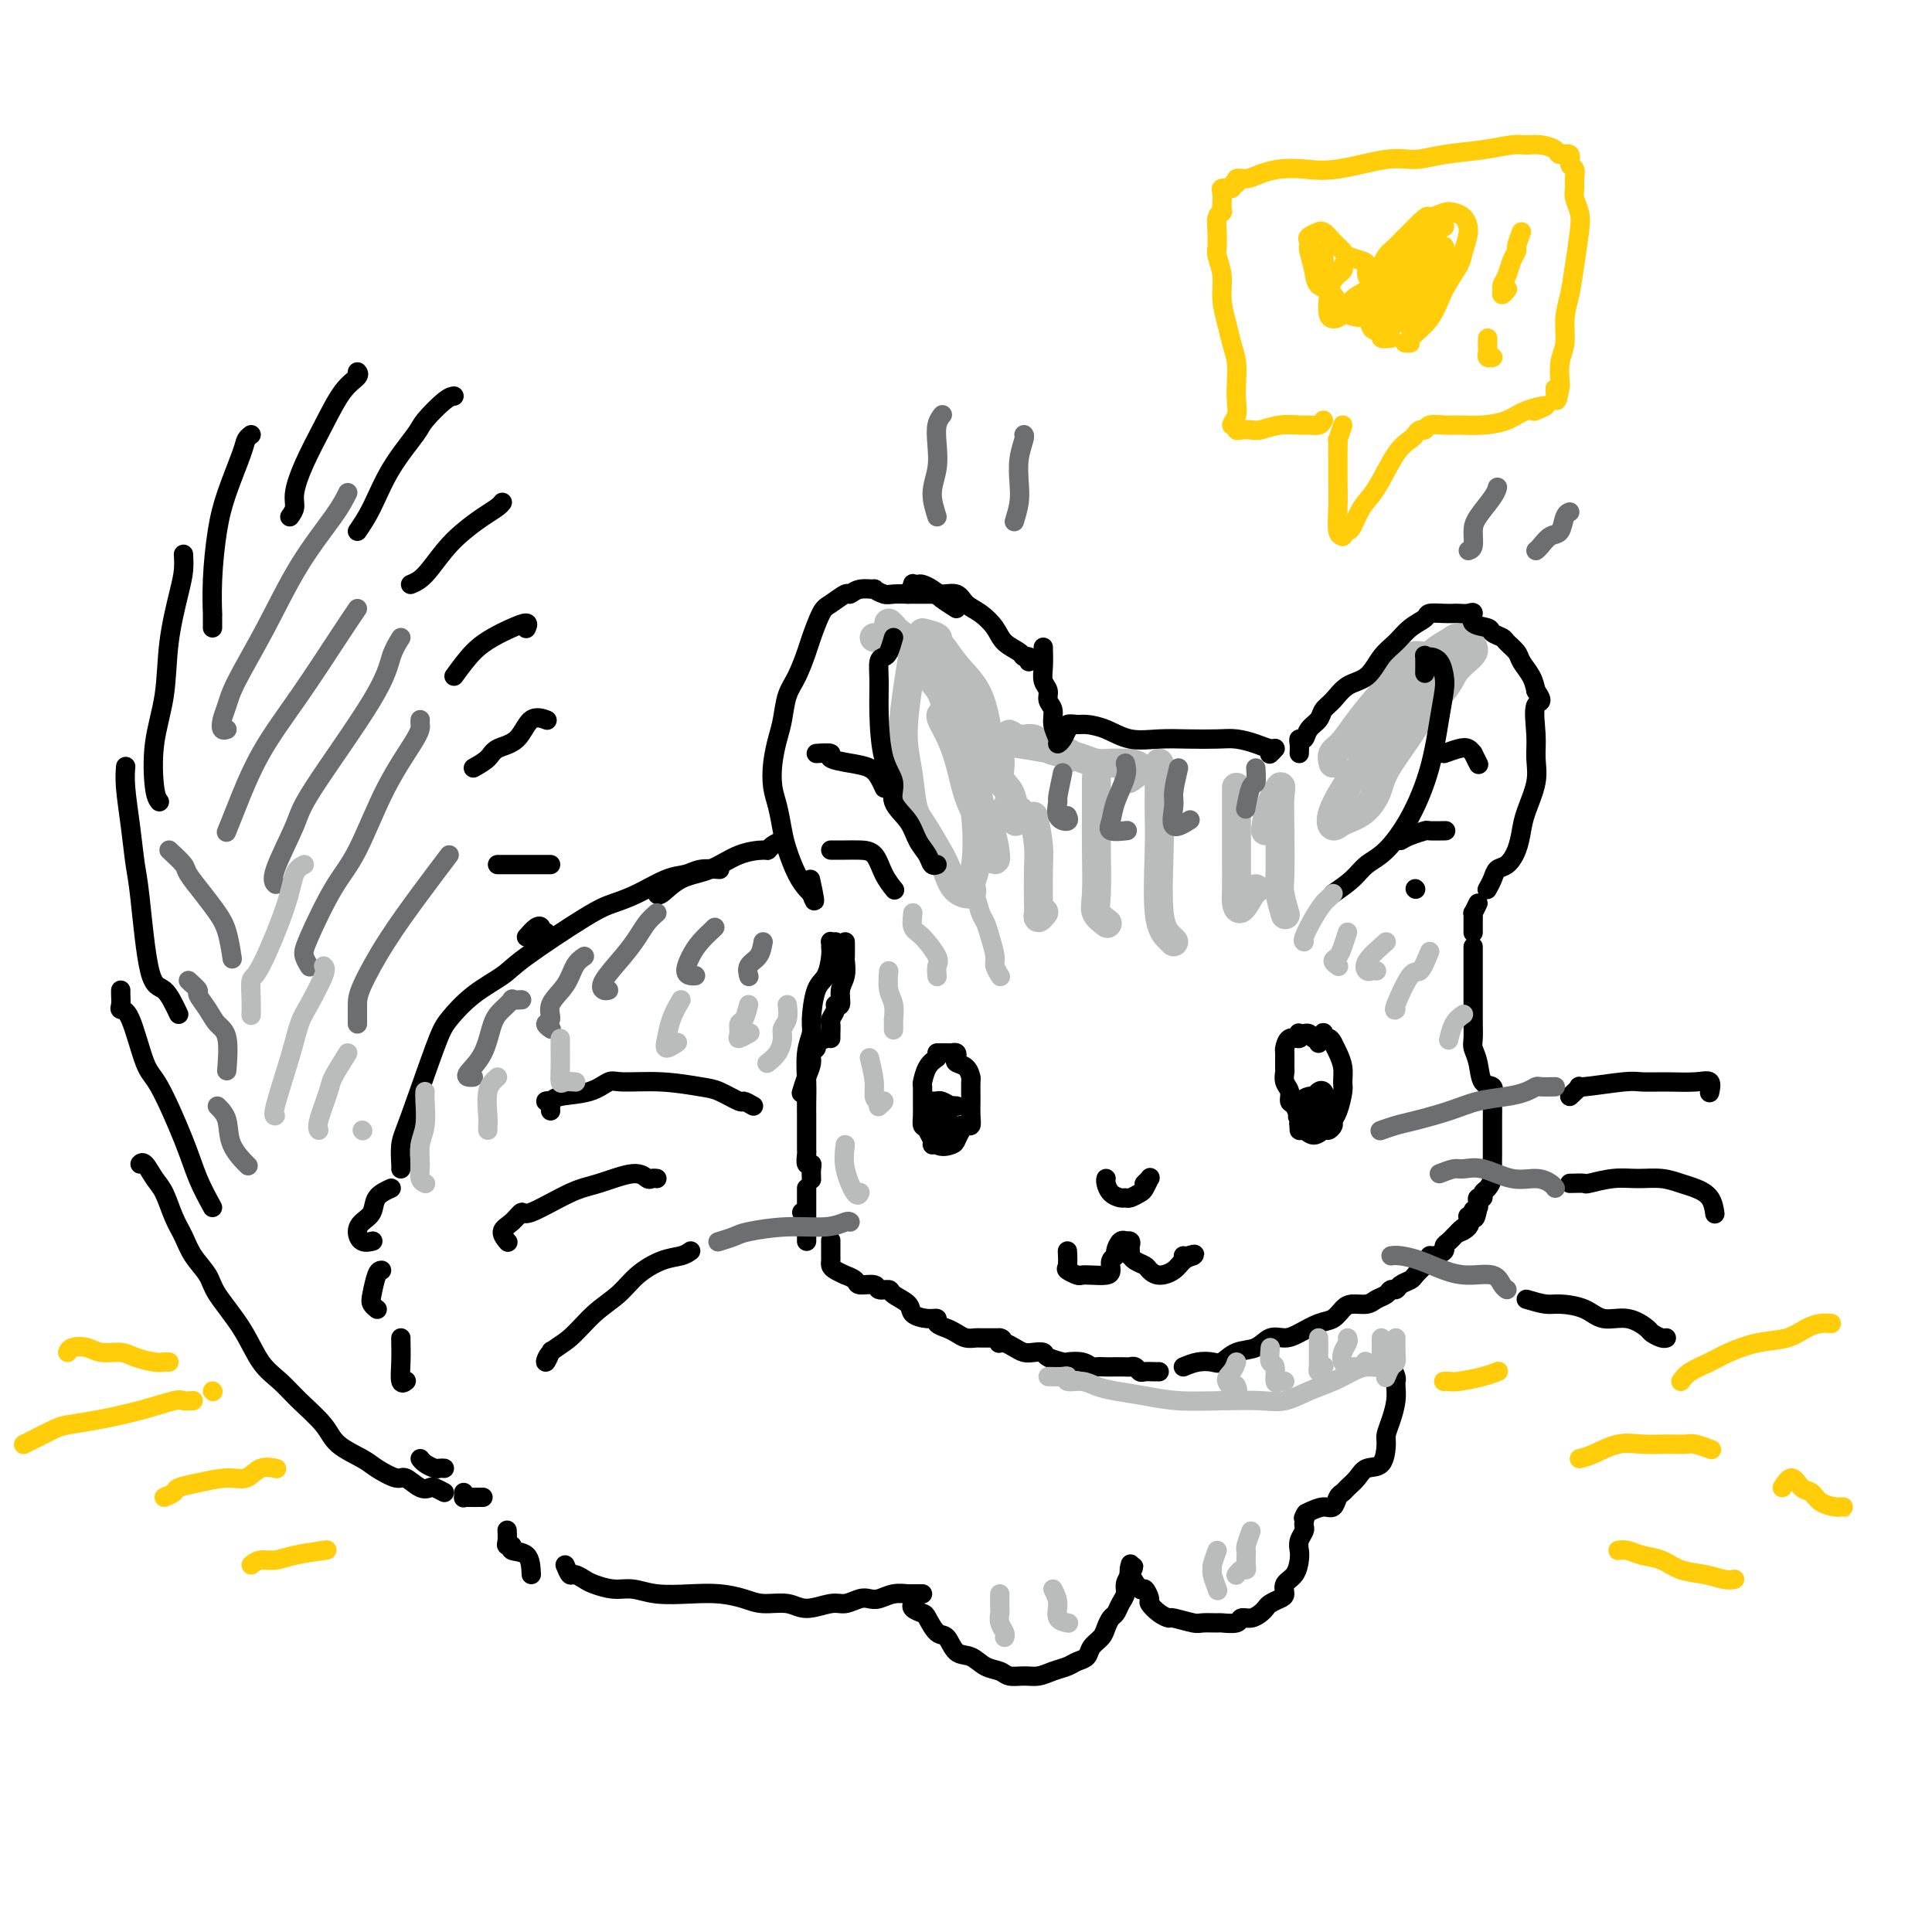 <svg viewBox='0 0 400 400' version='1.1' xmlns='http://www.w3.org/2000/svg' xmlns:xlink='http://www.w3.org/1999/xlink'><g fill='none' stroke='#BABBBB' stroke-width='6' stroke-linecap='round' stroke-linejoin='round'><path d='M184,129c0.426,0.394 0.852,0.788 1,1c0.148,0.212 0.018,0.243 1,1c0.982,0.757 3.076,2.239 5,5c1.924,2.761 3.678,6.799 5,10c1.322,3.201 2.210,5.565 3,7c0.790,1.435 1.480,1.941 2,3c0.520,1.059 0.871,2.670 1,3c0.129,0.330 0.037,-0.620 0,-1c-0.037,-0.380 -0.018,-0.190 0,0'/><path d='M181,132c1.226,0.035 2.452,0.070 3,0c0.548,-0.070 0.416,-0.244 1,0c0.584,0.244 1.882,0.907 3,2c1.118,1.093 2.055,2.615 3,4c0.945,1.385 1.898,2.634 3,4c1.102,1.366 2.351,2.849 3,4c0.649,1.151 0.696,1.969 1,3c0.304,1.031 0.865,2.276 1,3c0.135,0.724 -0.156,0.926 0,1c0.156,0.074 0.759,0.021 1,0c0.241,-0.021 0.121,-0.011 0,0'/><path d='M191,131c1.282,0.315 2.563,0.630 3,1c0.437,0.370 0.029,0.794 0,1c-0.029,0.206 0.319,0.193 1,1c0.681,0.807 1.693,2.434 3,4c1.307,1.566 2.909,3.070 4,5c1.091,1.930 1.672,4.287 2,6c0.328,1.713 0.402,2.781 1,4c0.598,1.219 1.719,2.588 2,4c0.281,1.412 -0.279,2.866 0,4c0.279,1.134 1.395,1.946 2,3c0.605,1.054 0.699,2.349 1,3c0.301,0.651 0.810,0.658 1,1c0.190,0.342 0.061,1.020 0,1c-0.061,-0.020 -0.055,-0.736 0,-1c0.055,-0.264 0.159,-0.075 0,0c-0.159,0.075 -0.579,0.038 -1,0'/><path d='M210,168c1.043,3.944 -0.349,1.305 -1,0c-0.651,-1.305 -0.560,-1.274 0,-1c0.560,0.274 1.589,0.793 2,1c0.411,0.207 0.206,0.104 0,0'/><path d='M190,133c-0.346,0.840 -0.693,1.681 -1,3c-0.307,1.319 -0.575,3.117 -1,6c-0.425,2.883 -1.008,6.851 -1,10c0.008,3.149 0.607,5.478 1,8c0.393,2.522 0.579,5.236 1,7c0.421,1.764 1.077,2.579 2,4c0.923,1.421 2.113,3.447 3,5c0.887,1.553 1.470,2.633 2,4c0.530,1.367 1.005,3.020 2,4c0.995,0.980 2.509,1.286 3,1c0.491,-0.286 -0.042,-1.165 0,-2c0.042,-0.835 0.660,-1.628 1,-4c0.340,-2.372 0.403,-6.324 0,-10c-0.403,-3.676 -1.272,-7.075 -2,-10c-0.728,-2.925 -1.313,-5.376 -2,-7c-0.687,-1.624 -1.474,-2.422 -2,-3c-0.526,-0.578 -0.791,-0.936 -1,-1c-0.209,-0.064 -0.361,0.166 0,1c0.361,0.834 1.234,2.271 2,4c0.766,1.729 1.424,3.750 2,6c0.576,2.250 1.069,4.728 2,7c0.931,2.272 2.300,4.338 3,6c0.700,1.662 0.731,2.920 1,4c0.269,1.080 0.775,1.982 1,2c0.225,0.018 0.168,-0.846 0,-2c-0.168,-1.154 -0.448,-2.596 -1,-4c-0.552,-1.404 -1.375,-2.768 -2,-5c-0.625,-2.232 -1.053,-5.332 -2,-8c-0.947,-2.668 -2.413,-4.905 -3,-6c-0.587,-1.095 -0.293,-1.047 0,-1'/><path d='M198,152c-1.241,-3.368 -0.843,-1.789 0,-1c0.843,0.789 2.132,0.788 3,1c0.868,0.212 1.315,0.636 3,1c1.685,0.364 4.608,0.668 7,1c2.392,0.332 4.252,0.692 6,1c1.748,0.308 3.384,0.564 4,1c0.616,0.436 0.213,1.051 0,1c-0.213,-0.051 -0.234,-0.769 0,-1c0.234,-0.231 0.723,0.024 0,0c-0.723,-0.024 -2.659,-0.328 -4,-1c-1.341,-0.672 -2.086,-1.711 -3,-2c-0.914,-0.289 -1.996,0.173 -3,0c-1.004,-0.173 -1.931,-0.982 -2,-1c-0.069,-0.018 0.719,0.754 1,1c0.281,0.246 0.057,-0.036 1,0c0.943,0.036 3.055,0.388 5,1c1.945,0.612 3.724,1.485 5,2c1.276,0.515 2.048,0.673 3,1c0.952,0.327 2.082,0.821 3,1c0.918,0.179 1.622,0.041 3,0c1.378,-0.041 3.430,0.014 4,0c0.570,-0.014 -0.342,-0.096 0,0c0.342,0.096 1.938,0.372 2,1c0.062,0.628 -1.411,1.608 -2,2c-0.589,0.392 -0.295,0.196 0,0'/><path d='M214,169c0.422,2.169 0.844,4.337 1,6c0.156,1.663 0.045,2.820 0,5c-0.045,2.180 -0.026,5.382 0,7c0.026,1.618 0.059,1.650 0,2c-0.059,0.350 -0.208,1.017 0,1c0.208,-0.017 0.774,-0.719 1,-1c0.226,-0.281 0.113,-0.140 0,0'/><path d='M227,161c-0.001,1.777 -0.002,3.553 0,5c0.002,1.447 0.008,2.563 0,4c-0.008,1.437 -0.030,3.194 0,6c0.030,2.806 0.111,6.659 0,9c-0.111,2.341 -0.415,3.169 0,4c0.415,0.831 1.547,1.666 2,2c0.453,0.334 0.226,0.167 0,0'/><path d='M240,158c-0.001,1.049 -0.002,2.097 0,3c0.002,0.903 0.007,1.660 0,3c-0.007,1.340 -0.026,3.263 0,5c0.026,1.737 0.098,3.289 0,7c-0.098,3.711 -0.367,9.582 0,13c0.367,3.418 1.368,4.382 2,5c0.632,0.618 0.895,0.891 1,1c0.105,0.109 0.053,0.055 0,0'/><path d='M256,163c0.000,0.120 0.000,0.241 0,1c-0.000,0.759 -0.001,2.157 0,4c0.001,1.843 0.002,4.133 0,6c-0.002,1.867 -0.008,3.313 0,5c0.008,1.687 0.030,3.615 0,5c-0.030,1.385 -0.113,2.228 0,3c0.113,0.772 0.422,1.475 1,1c0.578,-0.475 1.425,-2.128 2,-3c0.575,-0.872 0.879,-0.963 1,-1c0.121,-0.037 0.061,-0.018 0,0'/><path d='M262,172c0.196,-1.639 0.393,-3.277 1,-5c0.607,-1.723 1.626,-3.530 2,-4c0.374,-0.470 0.104,0.397 0,2c-0.104,1.603 -0.042,3.943 0,7c0.042,3.057 0.064,6.833 0,9c-0.064,2.167 -0.213,2.725 0,4c0.213,1.275 0.788,3.266 1,4c0.212,0.734 0.061,0.210 0,0c-0.061,-0.210 -0.030,-0.105 0,0'/><path d='M276,158c-0.160,-0.708 -0.321,-1.416 0,-2c0.321,-0.584 1.123,-1.044 2,-2c0.877,-0.956 1.828,-2.410 3,-4c1.172,-1.590 2.566,-3.318 4,-5c1.434,-1.682 2.910,-3.319 4,-5c1.090,-1.681 1.796,-3.405 3,-4c1.204,-0.595 2.908,-0.060 4,0c1.092,0.060 1.573,-0.354 2,0c0.427,0.354 0.800,1.478 0,4c-0.800,2.522 -2.774,6.444 -5,10c-2.226,3.556 -4.705,6.748 -6,9c-1.295,2.252 -1.408,3.564 -2,5c-0.592,1.436 -1.665,2.994 -3,4c-1.335,1.006 -2.934,1.458 -4,2c-1.066,0.542 -1.601,1.174 -2,1c-0.399,-0.174 -0.664,-1.152 0,-3c0.664,-1.848 2.256,-4.564 4,-7c1.744,-2.436 3.640,-4.593 5,-7c1.360,-2.407 2.185,-5.066 4,-8c1.815,-2.934 4.622,-6.143 6,-8c1.378,-1.857 1.328,-2.363 2,-3c0.672,-0.637 2.066,-1.407 3,-2c0.934,-0.593 1.406,-1.010 2,-1c0.594,0.010 1.309,0.447 2,1c0.691,0.553 1.359,1.223 1,2c-0.359,0.777 -1.746,1.662 -3,3c-1.254,1.338 -2.376,3.129 -4,5c-1.624,1.871 -3.750,3.820 -5,5c-1.250,1.180 -1.625,1.590 -2,2'/><path d='M291,150c-2.225,2.658 -1.288,0.803 -1,0c0.288,-0.803 -0.074,-0.555 0,-1c0.074,-0.445 0.585,-1.584 1,-3c0.415,-1.416 0.734,-3.111 2,-5c1.266,-1.889 3.480,-3.973 5,-5c1.520,-1.027 2.346,-0.996 3,-1c0.654,-0.004 1.134,-0.043 1,1c-0.134,1.043 -0.884,3.166 -2,5c-1.116,1.834 -2.598,3.378 -4,5c-1.402,1.622 -2.724,3.321 -4,5c-1.276,1.679 -2.508,3.337 -3,4c-0.492,0.663 -0.246,0.332 0,0'/></g>
<g fill='none' stroke='#000000' stroke-width='4' stroke-linecap='round' stroke-linejoin='round'><path d='M188,123c0.448,-0.844 0.897,-1.688 1,-2c0.103,-0.312 -0.139,-0.094 0,0c0.139,0.094 0.660,0.062 1,0c0.340,-0.062 0.499,-0.154 1,0c0.501,0.154 1.344,0.554 2,1c0.656,0.446 1.124,0.937 2,1c0.876,0.063 2.159,-0.303 3,0c0.841,0.303 1.241,1.275 2,2c0.759,0.725 1.877,1.203 3,2c1.123,0.797 2.252,1.911 3,3c0.748,1.089 1.115,2.152 2,3c0.885,0.848 2.290,1.481 3,2c0.710,0.519 0.726,0.923 1,1c0.274,0.077 0.804,-0.171 1,0c0.196,0.171 0.056,0.763 0,1c-0.056,0.237 -0.028,0.118 0,0'/><path d='M198,126c-1.145,-0.732 -2.290,-1.464 -3,-2c-0.710,-0.536 -0.986,-0.876 -1,-1c-0.014,-0.124 0.235,-0.034 0,0c-0.235,0.034 -0.954,0.010 -2,0c-1.046,-0.010 -2.418,-0.007 -3,0c-0.582,0.007 -0.374,0.016 -1,0c-0.626,-0.016 -2.086,-0.058 -3,0c-0.914,0.058 -1.282,0.216 -2,0c-0.718,-0.216 -1.787,-0.806 -2,-1c-0.213,-0.194 0.431,0.007 0,0c-0.431,-0.007 -1.935,-0.223 -3,0c-1.065,0.223 -1.690,0.886 -2,1c-0.310,0.114 -0.306,-0.320 -1,0c-0.694,0.320 -2.087,1.394 -3,2c-0.913,0.606 -1.348,0.744 -2,2c-0.652,1.256 -1.523,3.631 -2,5c-0.477,1.369 -0.561,1.733 -1,3c-0.439,1.267 -1.231,3.436 -2,5c-0.769,1.564 -1.513,2.522 -2,4c-0.487,1.478 -0.716,3.475 -1,5c-0.284,1.525 -0.623,2.579 -1,4c-0.377,1.421 -0.792,3.211 -1,5c-0.208,1.789 -0.208,3.578 0,5c0.208,1.422 0.623,2.479 1,4c0.377,1.521 0.717,3.507 1,5c0.283,1.493 0.509,2.493 1,4c0.491,1.507 1.248,3.521 2,5c0.752,1.479 1.501,2.423 2,3c0.499,0.577 0.750,0.789 1,1'/><path d='M168,185c1.244,3.756 0.356,-0.356 0,-2c-0.356,-1.644 -0.178,-0.822 0,0'/><path d='M185,132c-0.340,1.163 -0.680,2.326 -1,3c-0.320,0.674 -0.620,0.858 -1,1c-0.380,0.142 -0.840,0.242 -1,1c-0.160,0.758 -0.021,2.173 0,4c0.021,1.827 -0.076,4.067 0,7c0.076,2.933 0.323,6.560 1,9c0.677,2.440 1.782,3.693 2,5c0.218,1.307 -0.450,2.669 0,4c0.450,1.331 2.019,2.630 3,4c0.981,1.370 1.373,2.812 2,4c0.627,1.188 1.488,2.123 2,3c0.512,0.877 0.676,1.698 1,2c0.324,0.302 0.807,0.086 1,0c0.193,-0.086 0.097,-0.043 0,0'/><path d='M169,156c1.361,-0.088 2.721,-0.176 3,0c0.279,0.176 -0.524,0.615 0,1c0.524,0.385 2.375,0.716 4,1c1.625,0.284 3.023,0.519 4,1c0.977,0.481 1.532,1.206 2,2c0.468,0.794 0.848,1.655 1,2c0.152,0.345 0.076,0.172 0,0'/><path d='M172,176c0.266,-0.001 0.532,-0.002 1,0c0.468,0.002 1.138,0.008 2,0c0.862,-0.008 1.916,-0.030 3,0c1.084,0.030 2.198,0.111 3,1c0.802,0.889 1.293,2.585 2,4c0.707,1.415 1.631,2.547 2,3c0.369,0.453 0.185,0.226 0,0'/><path d='M216,134c0.033,1.398 0.065,2.797 0,4c-0.065,1.203 -0.229,2.212 0,3c0.229,0.788 0.850,1.356 1,2c0.150,0.644 -0.171,1.364 0,2c0.171,0.636 0.833,1.188 1,2c0.167,0.812 -0.162,1.884 0,3c0.162,1.116 0.814,2.276 1,3c0.186,0.724 -0.096,1.013 0,1c0.096,-0.013 0.568,-0.329 1,-1c0.432,-0.671 0.824,-1.697 1,-2c0.176,-0.303 0.135,0.117 0,0c-0.135,-0.117 -0.366,-0.770 0,-1c0.366,-0.230 1.328,-0.037 2,0c0.672,0.037 1.055,-0.081 2,0c0.945,0.081 2.451,0.362 4,1c1.549,0.638 3.141,1.634 5,2c1.859,0.366 3.985,0.101 6,0c2.015,-0.101 3.919,-0.037 6,0c2.081,0.037 4.338,0.047 6,0c1.662,-0.047 2.729,-0.153 4,0c1.271,0.153 2.747,0.563 4,1c1.253,0.437 2.284,0.901 3,1c0.716,0.099 1.116,-0.166 1,0c-0.116,0.166 -0.747,0.762 -1,1c-0.253,0.238 -0.126,0.119 0,0'/><path d='M269,156c0.026,-0.719 0.052,-1.438 0,-2c-0.052,-0.562 -0.183,-0.966 0,-1c0.183,-0.034 0.682,0.301 1,0c0.318,-0.301 0.457,-1.240 1,-2c0.543,-0.760 1.489,-1.343 2,-2c0.511,-0.657 0.587,-1.390 1,-2c0.413,-0.610 1.163,-1.097 2,-2c0.837,-0.903 1.760,-2.223 3,-3c1.240,-0.777 2.799,-1.010 4,-2c1.201,-0.990 2.046,-2.738 3,-4c0.954,-1.262 2.016,-2.037 3,-3c0.984,-0.963 1.889,-2.114 3,-3c1.111,-0.886 2.429,-1.505 3,-2c0.571,-0.495 0.394,-0.864 1,-1c0.606,-0.136 1.995,-0.038 3,0c1.005,0.038 1.625,0.017 2,0c0.375,-0.017 0.504,-0.030 1,0c0.496,0.030 1.361,0.102 2,0c0.639,-0.102 1.054,-0.378 1,0c-0.054,0.378 -0.577,1.410 0,2c0.577,0.590 2.253,0.739 3,1c0.747,0.261 0.566,0.635 1,1c0.434,0.365 1.482,0.719 2,1c0.518,0.281 0.506,0.487 1,1c0.494,0.513 1.493,1.333 2,2c0.507,0.667 0.521,1.179 1,2c0.479,0.821 1.423,1.949 2,3c0.577,1.051 0.789,2.026 1,3'/><path d='M318,143c2.009,2.856 0.532,1.996 0,3c-0.532,1.004 -0.117,3.871 0,6c0.117,2.129 -0.062,3.521 0,5c0.062,1.479 0.365,3.044 0,5c-0.365,1.956 -1.397,4.302 -2,6c-0.603,1.698 -0.777,2.748 -1,4c-0.223,1.252 -0.494,2.707 -1,4c-0.506,1.293 -1.246,2.424 -2,3c-0.754,0.576 -1.522,0.598 -2,1c-0.478,0.402 -0.667,1.185 -1,2c-0.333,0.815 -0.809,1.661 -1,2c-0.191,0.339 -0.095,0.169 0,0'/><path d='M276,185c1.439,-0.979 2.879,-1.958 4,-3c1.121,-1.042 1.925,-2.146 3,-3c1.075,-0.854 2.421,-1.457 4,-3c1.579,-1.543 3.390,-4.026 5,-7c1.610,-2.974 3.018,-6.439 4,-10c0.982,-3.561 1.539,-7.217 2,-10c0.461,-2.783 0.827,-4.692 1,-6c0.173,-1.308 0.151,-2.014 0,-3c-0.151,-0.986 -0.433,-2.253 -1,-3c-0.567,-0.747 -1.420,-0.974 -2,-1c-0.580,-0.026 -0.887,0.148 -1,0c-0.113,-0.148 -0.030,-0.617 0,0c0.030,0.617 0.009,2.319 0,3c-0.009,0.681 -0.004,0.340 0,0'/><path d='M299,156c1.074,-0.388 2.148,-0.776 3,-1c0.852,-0.224 1.482,-0.284 2,0c0.518,0.284 0.922,0.911 1,1c0.078,0.089 -0.171,-0.361 0,0c0.171,0.361 0.763,1.532 1,2c0.237,0.468 0.118,0.234 0,0'/><path d='M290,174c0.512,-0.309 1.023,-0.619 2,-1c0.977,-0.381 2.419,-0.834 3,-1c0.581,-0.166 0.300,-0.044 1,0c0.700,0.044 2.381,0.012 3,0c0.619,-0.012 0.177,-0.003 0,0c-0.177,0.003 -0.088,0.002 0,0'/><path d='M293,184c0.000,0.000 0.100,0.100 0.1,0.1'/><path d='M173,195c-0.424,0.022 -0.848,0.044 -1,0c-0.152,-0.044 -0.033,-0.153 0,0c0.033,0.153 -0.020,0.569 0,1c0.020,0.431 0.111,0.877 0,2c-0.111,1.123 -0.426,2.924 -1,4c-0.574,1.076 -1.408,1.428 -2,3c-0.592,1.572 -0.943,4.364 -1,6c-0.057,1.636 0.181,2.116 0,3c-0.181,0.884 -0.781,2.173 -1,4c-0.219,1.827 -0.059,4.192 0,6c0.059,1.808 0.016,3.061 0,4c-0.016,0.939 -0.005,1.566 0,3c0.005,1.434 0.005,3.676 0,5c-0.005,1.324 -0.015,1.730 0,2c0.015,0.270 0.057,0.406 0,1c-0.057,0.594 -0.211,1.648 0,2c0.211,0.352 0.789,0.003 1,0c0.211,-0.003 0.057,0.339 0,1c-0.057,0.661 -0.015,1.639 0,2c0.015,0.361 0.004,0.103 0,0c-0.004,-0.103 -0.002,-0.052 0,0'/><path d='M167,246c0.000,0.780 0.000,1.559 0,2c0.000,0.441 0.000,0.543 0,1c0.000,0.457 0.000,1.268 0,2c0.000,0.732 0.000,1.383 0,2c0.000,0.617 0.000,1.198 0,2c0.000,0.802 0.000,1.823 0,2c0.000,0.177 0.000,-0.491 0,-1c0.000,-0.509 0.000,-0.860 0,-1c0.000,-0.140 0.000,-0.070 0,0'/><path d='M166,251c0.000,0.000 0.100,0.100 0.1,0.1'/><path d='M175,195c0.009,1.228 0.018,2.456 0,3c-0.018,0.544 -0.061,0.404 0,1c0.061,0.596 0.228,1.927 0,3c-0.228,1.073 -0.849,1.888 -1,3c-0.151,1.112 0.170,2.520 0,3c-0.170,0.480 -0.830,0.030 -1,0c-0.170,-0.030 0.151,0.360 0,1c-0.151,0.640 -0.772,1.531 -1,2c-0.228,0.469 -0.061,0.518 0,1c0.061,0.482 0.016,1.399 0,2c-0.016,0.601 -0.005,0.886 0,1c0.005,0.114 0.002,0.057 0,0'/><path d='M171,215c-0.877,0.328 -1.754,0.657 -2,1c-0.246,0.343 0.141,0.702 0,1c-0.141,0.298 -0.808,0.536 -1,1c-0.192,0.464 0.093,1.155 0,2c-0.093,0.845 -0.563,1.843 -1,3c-0.437,1.157 -0.839,2.473 -1,3c-0.161,0.527 -0.080,0.263 0,0'/><path d='M172,257c0.000,0.054 0.000,0.109 0,0c-0.000,-0.109 -0.000,-0.380 0,0c0.000,0.380 0.002,1.411 0,2c-0.002,0.589 -0.006,0.736 0,1c0.006,0.264 0.024,0.644 0,1c-0.024,0.356 -0.090,0.686 0,1c0.090,0.314 0.337,0.610 1,1c0.663,0.390 1.744,0.874 2,1c0.256,0.126 -0.312,-0.106 0,0c0.312,0.106 1.502,0.550 2,1c0.498,0.450 0.302,0.908 1,1c0.698,0.092 2.289,-0.180 3,0c0.711,0.180 0.542,0.811 1,1c0.458,0.189 1.543,-0.065 2,0c0.457,0.065 0.284,0.447 1,1c0.716,0.553 2.320,1.275 3,2c0.680,0.725 0.437,1.451 1,2c0.563,0.549 1.933,0.920 3,1c1.067,0.080 1.833,-0.133 2,0c0.167,0.133 -0.264,0.610 0,1c0.264,0.390 1.222,0.693 2,1c0.778,0.307 1.374,0.618 2,1c0.626,0.382 1.280,0.834 2,1c0.720,0.166 1.505,0.044 2,0c0.495,-0.044 0.700,-0.012 1,0c0.300,0.012 0.696,0.003 1,0c0.304,-0.003 0.515,-0.001 1,0c0.485,0.001 1.242,0.000 2,0'/><path d='M207,277c1.092,0.223 0.323,0.782 0,1c-0.323,0.218 -0.200,0.097 0,0c0.200,-0.097 0.478,-0.170 1,0c0.522,0.170 1.290,0.584 2,1c0.710,0.416 1.364,0.833 2,1c0.636,0.167 1.254,0.083 2,0c0.746,-0.083 1.621,-0.167 2,0c0.379,0.167 0.263,0.584 1,1c0.737,0.416 2.329,0.829 3,1c0.671,0.171 0.422,0.098 1,0c0.578,-0.098 1.984,-0.222 3,0c1.016,0.222 1.642,0.792 2,1c0.358,0.208 0.449,0.056 1,0c0.551,-0.056 1.562,-0.016 2,0c0.438,0.016 0.303,0.008 1,0c0.697,-0.008 2.227,-0.016 3,0c0.773,0.016 0.788,0.057 1,0c0.212,-0.057 0.621,-0.211 1,0c0.379,0.211 0.729,0.789 1,1c0.271,0.211 0.464,0.057 1,0c0.536,-0.057 1.413,-0.015 2,0c0.587,0.015 0.882,0.004 1,0c0.118,-0.004 0.059,-0.002 0,0'/><path d='M245,283c0.972,-0.407 1.944,-0.815 3,-1c1.056,-0.185 2.197,-0.148 3,0c0.803,0.148 1.268,0.408 2,0c0.732,-0.408 1.731,-1.484 3,-2c1.269,-0.516 2.808,-0.471 4,-1c1.192,-0.529 2.038,-1.632 3,-2c0.962,-0.368 2.040,0.000 3,0c0.960,-0.000 1.803,-0.368 3,-1c1.197,-0.632 2.747,-1.527 4,-2c1.253,-0.473 2.208,-0.522 3,-1c0.792,-0.478 1.420,-1.385 2,-2c0.580,-0.615 1.111,-0.939 2,-1c0.889,-0.061 2.136,0.142 3,0c0.864,-0.142 1.344,-0.629 2,-1c0.656,-0.371 1.489,-0.624 2,-1c0.511,-0.376 0.699,-0.873 1,-1c0.301,-0.127 0.714,0.117 1,0c0.286,-0.117 0.445,-0.594 1,-1c0.555,-0.406 1.507,-0.740 2,-1c0.493,-0.260 0.526,-0.447 1,-1c0.474,-0.553 1.389,-1.472 2,-2c0.611,-0.528 0.919,-0.666 1,-1c0.081,-0.334 -0.066,-0.863 0,-1c0.066,-0.137 0.346,0.118 1,0c0.654,-0.118 1.681,-0.609 2,-1c0.319,-0.391 -0.069,-0.682 0,-1c0.069,-0.318 0.596,-0.663 1,-1c0.404,-0.337 0.687,-0.668 1,-1c0.313,-0.332 0.657,-0.666 1,-1'/><path d='M302,255c2.818,-2.292 0.364,-0.522 0,0c-0.364,0.522 1.364,-0.206 2,-1c0.636,-0.794 0.182,-1.656 0,-2c-0.182,-0.344 -0.091,-0.172 0,0'/><path d='M306,187c-0.423,0.870 -0.845,1.740 -1,2c-0.155,0.260 -0.041,-0.089 0,0c0.041,0.089 0.011,0.616 0,1c-0.011,0.384 -0.003,0.625 0,1c0.003,0.375 0.001,0.885 0,1c-0.001,0.115 -0.000,-0.165 0,0c0.000,0.165 0.000,0.775 0,1c-0.000,0.225 -0.000,0.064 0,0c0.000,-0.064 0.000,-0.032 0,0'/><path d='M305,196c0.000,0.895 0.000,1.790 0,2c-0.000,0.210 -0.000,-0.265 0,0c0.000,0.265 0.000,1.269 0,2c-0.000,0.731 -0.000,1.188 0,2c0.000,0.812 0.000,1.979 0,3c-0.000,1.021 -0.001,1.897 0,3c0.001,1.103 0.004,2.432 0,3c-0.004,0.568 -0.013,0.373 0,1c0.013,0.627 0.050,2.075 0,3c-0.050,0.925 -0.185,1.326 0,2c0.185,0.674 0.691,1.623 1,3c0.309,1.377 0.423,3.184 1,4c0.577,0.816 1.619,0.640 2,1c0.381,0.360 0.102,1.256 0,2c-0.102,0.744 -0.027,1.337 0,2c0.027,0.663 0.007,1.398 0,2c-0.007,0.602 -0.002,1.071 0,2c0.002,0.929 0.001,2.317 0,3c-0.001,0.683 -0.003,0.659 0,1c0.003,0.341 0.011,1.047 0,2c-0.011,0.953 -0.040,2.154 0,3c0.040,0.846 0.151,1.336 0,2c-0.151,0.664 -0.562,1.501 -1,2c-0.438,0.499 -0.902,0.658 -1,1c-0.098,0.342 0.170,0.865 0,1c-0.170,0.135 -0.776,-0.117 -1,0c-0.224,0.117 -0.064,0.605 0,1c0.064,0.395 0.032,0.698 0,1'/><path d='M306,250c-0.695,3.789 -0.932,1.761 -1,1c-0.068,-0.761 0.033,-0.256 0,0c-0.033,0.256 -0.201,0.261 0,0c0.201,-0.261 0.772,-0.789 1,-1c0.228,-0.211 0.114,-0.106 0,0'/><path d='M194,219c-0.732,0.517 -1.464,1.034 -2,2c-0.536,0.966 -0.876,2.382 -1,3c-0.124,0.618 -0.031,0.440 0,1c0.031,0.560 -0.001,1.860 0,3c0.001,1.140 0.035,2.120 0,3c-0.035,0.880 -0.140,1.659 0,2c0.140,0.341 0.524,0.243 1,1c0.476,0.757 1.044,2.371 2,3c0.956,0.629 2.298,0.275 3,0c0.702,-0.275 0.762,-0.471 1,-1c0.238,-0.529 0.652,-1.393 1,-2c0.348,-0.607 0.629,-0.959 1,-1c0.371,-0.041 0.831,0.227 1,0c0.169,-0.227 0.046,-0.949 0,-2c-0.046,-1.051 -0.014,-2.432 0,-3c0.014,-0.568 0.010,-0.323 0,-1c-0.010,-0.677 -0.027,-2.275 0,-3c0.027,-0.725 0.099,-0.576 0,-1c-0.099,-0.424 -0.369,-1.420 -1,-2c-0.631,-0.580 -1.622,-0.744 -2,-1c-0.378,-0.256 -0.143,-0.605 0,-1c0.143,-0.395 0.192,-0.838 0,-1c-0.192,-0.162 -0.626,-0.043 -1,0c-0.374,0.043 -0.689,0.012 -1,0c-0.311,-0.012 -0.620,-0.003 -1,0c-0.380,0.003 -0.833,0.001 -1,0c-0.167,-0.001 -0.048,-0.000 0,0c0.048,0.000 0.024,0.000 0,0'/><path d='M192,228c0.862,-0.008 1.723,-0.016 2,0c0.277,0.016 -0.031,0.057 0,0c0.031,-0.057 0.402,-0.211 1,0c0.598,0.211 1.422,0.788 2,1c0.578,0.212 0.909,0.060 1,0c0.091,-0.060 -0.057,-0.026 0,0c0.057,0.026 0.321,0.046 0,0c-0.321,-0.046 -1.225,-0.156 -2,0c-0.775,0.156 -1.420,0.578 -2,1c-0.580,0.422 -1.094,0.843 -1,1c0.094,0.157 0.798,0.049 1,0c0.202,-0.049 -0.097,-0.039 0,0c0.097,0.039 0.591,0.108 1,0c0.409,-0.108 0.732,-0.392 1,0c0.268,0.392 0.482,1.460 0,2c-0.482,0.540 -1.661,0.553 -2,1c-0.339,0.447 0.162,1.329 0,2c-0.162,0.671 -0.989,1.133 -1,1c-0.011,-0.133 0.793,-0.859 1,-1c0.207,-0.141 -0.182,0.302 0,0c0.182,-0.302 0.933,-1.351 2,-2c1.067,-0.649 2.448,-0.900 3,-1c0.552,-0.100 0.276,-0.050 0,0'/><path d='M272,215c-0.339,-0.420 -0.677,-0.840 -1,-1c-0.323,-0.160 -0.629,-0.059 -1,0c-0.371,0.059 -0.807,0.076 -1,0c-0.193,-0.076 -0.143,-0.244 0,0c0.143,0.244 0.378,0.899 0,1c-0.378,0.101 -1.369,-0.353 -2,0c-0.631,0.353 -0.902,1.512 -1,2c-0.098,0.488 -0.022,0.304 0,1c0.022,0.696 -0.009,2.271 0,3c0.009,0.729 0.058,0.613 0,1c-0.058,0.387 -0.222,1.276 0,2c0.222,0.724 0.829,1.284 1,2c0.171,0.716 -0.096,1.588 0,2c0.096,0.412 0.553,0.364 1,1c0.447,0.636 0.883,1.956 1,3c0.117,1.044 -0.085,1.811 0,2c0.085,0.189 0.458,-0.201 1,0c0.542,0.201 1.255,0.993 2,1c0.745,0.007 1.523,-0.773 2,-1c0.477,-0.227 0.653,0.097 1,0c0.347,-0.097 0.863,-0.616 1,-1c0.137,-0.384 -0.106,-0.633 0,-1c0.106,-0.367 0.561,-0.850 1,-2c0.439,-1.150 0.861,-2.966 1,-4c0.139,-1.034 -0.004,-1.288 0,-2c0.004,-0.712 0.155,-1.884 0,-3c-0.155,-1.116 -0.616,-2.176 -1,-3c-0.384,-0.824 -0.692,-1.412 -1,-2'/><path d='M276,216c-0.764,-1.717 -1.672,-1.011 -2,-1c-0.328,0.011 -0.074,-0.673 0,-1c0.074,-0.327 -0.033,-0.298 0,0c0.033,0.298 0.205,0.863 0,1c-0.205,0.137 -0.786,-0.155 -1,0c-0.214,0.155 -0.061,0.759 0,1c0.061,0.241 0.031,0.121 0,0'/><path d='M269,228c0.755,-0.451 1.510,-0.901 2,-1c0.490,-0.099 0.716,0.155 1,0c0.284,-0.155 0.627,-0.717 1,-1c0.373,-0.283 0.775,-0.285 1,0c0.225,0.285 0.274,0.858 0,1c-0.274,0.142 -0.869,-0.147 -1,0c-0.131,0.147 0.203,0.728 0,1c-0.203,0.272 -0.944,0.233 -1,0c-0.056,-0.233 0.573,-0.661 0,0c-0.573,0.661 -2.347,2.412 -3,3c-0.653,0.588 -0.186,0.014 0,0c0.186,-0.014 0.091,0.532 0,1c-0.091,0.468 -0.179,0.859 0,1c0.179,0.141 0.625,0.031 1,0c0.375,-0.031 0.680,0.016 1,0c0.320,-0.016 0.657,-0.095 1,0c0.343,0.095 0.694,0.365 1,0c0.306,-0.365 0.566,-1.366 1,-2c0.434,-0.634 1.040,-0.901 1,-1c-0.040,-0.099 -0.726,-0.028 -1,0c-0.274,0.028 -0.137,0.014 0,0'/><path d='M229,244c-0.060,0.227 -0.119,0.454 0,1c0.119,0.546 0.417,1.411 1,2c0.583,0.589 1.451,0.902 2,1c0.549,0.098 0.778,-0.020 1,0c0.222,0.020 0.438,0.177 1,0c0.562,-0.177 1.471,-0.688 2,-1c0.529,-0.312 0.679,-0.424 1,-1c0.321,-0.576 0.814,-1.615 1,-2c0.186,-0.385 0.064,-0.117 0,0c-0.064,0.117 -0.069,0.083 0,0c0.069,-0.083 0.211,-0.215 0,0c-0.211,0.215 -0.775,0.776 -1,1c-0.225,0.224 -0.113,0.112 0,0'/><path d='M221,259c0.055,1.185 0.111,2.370 0,3c-0.111,0.630 -0.387,0.705 0,1c0.387,0.295 1.439,0.809 2,1c0.561,0.191 0.633,0.059 1,0c0.367,-0.059 1.031,-0.043 2,0c0.969,0.043 2.245,0.115 3,0c0.755,-0.115 0.990,-0.417 1,-1c0.010,-0.583 -0.203,-1.449 0,-2c0.203,-0.551 0.824,-0.789 1,-1c0.176,-0.211 -0.093,-0.397 0,-1c0.093,-0.603 0.547,-1.623 1,-2c0.453,-0.377 0.906,-0.113 1,0c0.094,0.113 -0.171,0.073 0,0c0.171,-0.073 0.777,-0.178 1,0c0.223,0.178 0.062,0.639 0,1c-0.062,0.361 -0.024,0.622 0,1c0.024,0.378 0.033,0.875 0,1c-0.033,0.125 -0.109,-0.120 0,0c0.109,0.120 0.403,0.604 1,1c0.597,0.396 1.497,0.702 2,1c0.503,0.298 0.610,0.588 1,1c0.390,0.412 1.063,0.945 2,1c0.937,0.055 2.137,-0.370 3,-1c0.863,-0.630 1.389,-1.466 2,-2c0.611,-0.534 1.305,-0.767 2,-1'/><path d='M247,260c0.917,-0.619 -0.292,-0.167 -1,0c-0.708,0.167 -0.917,0.048 -1,0c-0.083,-0.048 -0.042,-0.024 0,0'/><path d='M156,229c-0.834,-0.477 -1.668,-0.955 -2,-1c-0.332,-0.045 -0.162,0.342 -1,0c-0.838,-0.342 -2.685,-1.414 -4,-2c-1.315,-0.586 -2.099,-0.686 -4,-1c-1.901,-0.314 -4.919,-0.842 -8,-1c-3.081,-0.158 -6.226,0.052 -8,0c-1.774,-0.052 -2.179,-0.368 -3,0c-0.821,0.368 -2.059,1.418 -4,2c-1.941,0.582 -4.587,0.695 -6,1c-1.413,0.305 -1.594,0.804 -2,1c-0.406,0.196 -1.037,0.091 -1,0c0.037,-0.091 0.742,-0.169 1,0c0.258,0.169 0.069,0.584 0,1c-0.069,0.416 -0.020,0.833 0,1c0.020,0.167 0.010,0.083 0,0'/><path d='M136,244c-0.352,-0.045 -0.704,-0.089 -1,0c-0.296,0.089 -0.535,0.313 -1,0c-0.465,-0.313 -1.157,-1.161 -3,-1c-1.843,0.161 -4.839,1.331 -7,2c-2.161,0.669 -3.488,0.836 -6,2c-2.512,1.164 -6.211,3.324 -8,4c-1.789,0.676 -1.670,-0.134 -2,0c-0.330,0.134 -1.109,1.211 -2,2c-0.891,0.789 -1.894,1.289 -2,2c-0.106,0.711 0.684,1.632 1,2c0.316,0.368 0.158,0.184 0,0'/><path d='M143,259c-0.520,0.374 -1.040,0.748 -2,1c-0.960,0.252 -2.360,0.381 -4,1c-1.640,0.619 -3.521,1.726 -5,3c-1.479,1.274 -2.555,2.715 -4,4c-1.445,1.285 -3.259,2.414 -5,4c-1.741,1.586 -3.408,3.629 -5,5c-1.592,1.371 -3.107,2.068 -4,3c-0.893,0.932 -1.163,2.097 -1,2c0.163,-0.097 0.761,-1.456 1,-2c0.239,-0.544 0.120,-0.272 0,0'/><path d='M325,227c0.950,-0.876 1.900,-1.751 2,-2c0.100,-0.249 -0.651,0.130 1,0c1.651,-0.130 5.704,-0.769 8,-1c2.296,-0.231 2.836,-0.055 4,0c1.164,0.055 2.953,-0.013 5,0c2.047,0.013 4.353,0.107 6,0c1.647,-0.107 2.636,-0.413 3,0c0.364,0.413 0.104,1.547 0,2c-0.104,0.453 -0.052,0.227 0,0'/><path d='M325,245c1.275,-0.031 2.549,-0.062 3,0c0.451,0.062 0.077,0.216 1,0c0.923,-0.216 3.142,-0.801 5,-1c1.858,-0.199 3.356,-0.010 5,0c1.644,0.010 3.435,-0.158 5,0c1.565,0.158 2.903,0.642 4,1c1.097,0.358 1.954,0.591 3,1c1.046,0.409 2.282,0.995 3,2c0.718,1.005 0.920,2.430 1,3c0.080,0.570 0.040,0.285 0,0'/><path d='M316,269c1.479,0.436 2.957,0.871 4,1c1.043,0.129 1.649,-0.050 3,0c1.351,0.050 3.446,0.328 5,1c1.554,0.672 2.566,1.739 4,2c1.434,0.261 3.288,-0.284 5,0c1.712,0.284 3.282,1.397 4,2c0.718,0.603 0.585,0.698 1,1c0.415,0.302 1.379,0.813 2,1c0.621,0.187 0.898,0.050 1,0c0.102,-0.050 0.027,-0.013 0,0c-0.027,0.013 -0.007,0.004 0,0c0.007,-0.004 0.002,-0.001 0,0c-0.002,0.001 -0.001,0.001 0,0'/><path d='M162,174c-0.732,0.307 -1.464,0.614 -2,1c-0.536,0.386 -0.877,0.850 -1,1c-0.123,0.150 -0.029,-0.015 -1,0c-0.971,0.015 -3.006,0.211 -5,1c-1.994,0.789 -3.946,2.173 -6,3c-2.054,0.827 -4.211,1.097 -6,2c-1.789,0.903 -3.212,2.438 -4,3c-0.788,0.562 -0.943,0.151 -1,0c-0.057,-0.151 -0.016,-0.043 0,0c0.016,0.043 0.008,0.022 0,0'/><path d='M149,180c-1.433,-0.104 -2.865,-0.207 -4,0c-1.135,0.207 -1.972,0.725 -3,1c-1.028,0.275 -2.247,0.307 -4,1c-1.753,0.693 -4.042,2.047 -6,3c-1.958,0.953 -3.586,1.506 -5,2c-1.414,0.494 -2.613,0.929 -6,3c-3.387,2.071 -8.963,5.776 -12,8c-3.037,2.224 -3.534,2.966 -5,4c-1.466,1.034 -3.899,2.362 -6,4c-2.101,1.638 -3.869,3.588 -5,5c-1.131,1.412 -1.623,2.287 -3,6c-1.377,3.713 -3.637,10.263 -5,14c-1.363,3.737 -1.829,4.662 -2,6c-0.171,1.338 -0.046,3.091 0,4c0.046,0.909 0.013,0.974 0,1c-0.013,0.026 -0.007,0.013 0,0'/><path d='M117,324c0.361,0.870 0.722,1.740 1,2c0.278,0.260 0.475,-0.089 1,0c0.525,0.089 1.380,0.616 2,1c0.620,0.384 1.007,0.625 2,1c0.993,0.375 2.592,0.884 4,1c1.408,0.116 2.624,-0.163 4,0c1.376,0.163 2.912,0.766 5,1c2.088,0.234 4.729,0.100 7,0c2.271,-0.100 4.170,-0.166 6,0c1.830,0.166 3.589,0.562 5,1c1.411,0.438 2.474,0.917 4,1c1.526,0.083 3.515,-0.230 5,0c1.485,0.230 2.467,1.004 4,1c1.533,-0.004 3.617,-0.785 5,-1c1.383,-0.215 2.064,0.135 3,0c0.936,-0.135 2.128,-0.754 3,-1c0.872,-0.246 1.425,-0.118 2,0c0.575,0.118 1.173,0.228 2,0c0.827,-0.228 1.885,-0.793 3,-1c1.115,-0.207 2.288,-0.055 3,0c0.712,0.055 0.961,0.015 1,0c0.039,-0.015 -0.134,-0.004 0,0c0.134,0.004 0.575,0.001 1,0c0.425,-0.001 0.836,-0.000 1,0c0.164,0.000 0.082,0.000 0,0'/><path d='M189,330c0.004,0.303 0.008,0.607 0,1c-0.008,0.393 -0.028,0.877 0,1c0.028,0.123 0.104,-0.114 0,0c-0.104,0.114 -0.390,0.578 0,1c0.390,0.422 1.454,0.803 2,1c0.546,0.197 0.572,0.209 1,1c0.428,0.791 1.258,2.362 2,3c0.742,0.638 1.396,0.342 2,1c0.604,0.658 1.158,2.271 2,3c0.842,0.729 1.972,0.573 3,1c1.028,0.427 1.955,1.436 3,2c1.045,0.564 2.208,0.684 3,1c0.792,0.316 1.213,0.828 2,1c0.787,0.172 1.940,0.004 3,0c1.060,-0.004 2.028,0.154 3,0c0.972,-0.154 1.947,-0.622 3,-1c1.053,-0.378 2.184,-0.668 3,-1c0.816,-0.332 1.318,-0.708 2,-1c0.682,-0.292 1.545,-0.502 2,-1c0.455,-0.498 0.503,-1.284 1,-2c0.497,-0.716 1.442,-1.361 2,-2c0.558,-0.639 0.728,-1.273 1,-2c0.272,-0.727 0.647,-1.546 1,-2c0.353,-0.454 0.686,-0.544 1,-1c0.314,-0.456 0.610,-1.277 1,-2c0.390,-0.723 0.874,-1.349 1,-2c0.126,-0.651 -0.107,-1.329 0,-2c0.107,-0.671 0.553,-1.336 1,-2'/><path d='M234,326c1.393,-2.798 0.375,-1.292 0,-1c-0.375,0.292 -0.107,-0.631 0,-1c0.107,-0.369 0.054,-0.185 0,0'/><path d='M234,326c-0.205,-0.355 -0.410,-0.710 0,0c0.410,0.710 1.436,2.484 2,3c0.564,0.516 0.666,-0.226 1,0c0.334,0.226 0.898,1.418 1,2c0.102,0.582 -0.260,0.552 0,1c0.260,0.448 1.142,1.374 2,2c0.858,0.626 1.691,0.952 2,1c0.309,0.048 0.094,-0.184 1,0c0.906,0.184 2.933,0.782 4,1c1.067,0.218 1.174,0.054 2,0c0.826,-0.054 2.371,0.000 3,0c0.629,-0.000 0.343,-0.056 1,0c0.657,0.056 2.256,0.222 3,0c0.744,-0.222 0.632,-0.833 1,-1c0.368,-0.167 1.215,0.110 2,0c0.785,-0.110 1.507,-0.606 2,-1c0.493,-0.394 0.757,-0.686 1,-1c0.243,-0.314 0.464,-0.649 1,-1c0.536,-0.351 1.387,-0.717 2,-1c0.613,-0.283 0.988,-0.485 1,-1c0.012,-0.515 -0.337,-1.345 0,-2c0.337,-0.655 1.362,-1.135 2,-2c0.638,-0.865 0.889,-2.116 1,-3c0.111,-0.884 0.082,-1.403 0,-2c-0.082,-0.597 -0.218,-1.273 0,-2c0.218,-0.727 0.789,-1.503 1,-2c0.211,-0.497 0.060,-0.713 0,-1c-0.060,-0.287 -0.030,-0.643 0,-1'/><path d='M270,315c0.778,-2.711 0.222,-1.489 0,-1c-0.222,0.489 -0.111,0.244 0,0'/><path d='M271,313c1.065,-0.477 2.130,-0.953 3,-1c0.870,-0.047 1.546,0.336 2,0c0.454,-0.336 0.687,-1.390 1,-2c0.313,-0.610 0.707,-0.776 1,-1c0.293,-0.224 0.485,-0.504 1,-1c0.515,-0.496 1.353,-1.206 2,-2c0.647,-0.794 1.104,-1.671 2,-2c0.896,-0.329 2.230,-0.111 3,-1c0.770,-0.889 0.977,-2.886 1,-4c0.023,-1.114 -0.137,-1.346 0,-2c0.137,-0.654 0.572,-1.730 1,-3c0.428,-1.270 0.847,-2.735 1,-4c0.153,-1.265 0.038,-2.331 0,-3c-0.038,-0.669 0.001,-0.939 0,-1c-0.001,-0.061 -0.043,0.089 0,0c0.043,-0.089 0.169,-0.416 0,-1c-0.169,-0.584 -0.633,-1.425 -1,-2c-0.367,-0.575 -0.637,-0.886 -1,-1c-0.363,-0.114 -0.818,-0.033 -1,0c-0.182,0.033 -0.091,0.016 0,0'/><path d='M110,326c-0.075,-1.609 -0.150,-3.217 -1,-4c-0.850,-0.783 -2.477,-0.739 -3,-1c-0.523,-0.261 0.056,-0.827 0,-1c-0.056,-0.173 -0.747,0.046 -1,0c-0.253,-0.046 -0.068,-0.359 0,-1c0.068,-0.641 0.019,-1.612 0,-2c-0.019,-0.388 -0.010,-0.194 0,0'/><path d='M100,310c-1.155,0.008 -2.309,0.016 -3,0c-0.691,-0.016 -0.917,-0.056 -1,0c-0.083,0.056 -0.022,0.207 0,0c0.022,-0.207 0.006,-0.774 0,-1c-0.006,-0.226 -0.003,-0.113 0,0'/><path d='M92,304c-0.362,-0.022 -0.724,-0.045 -1,0c-0.276,0.045 -0.466,0.156 -1,0c-0.534,-0.156 -1.413,-0.581 -2,-1c-0.587,-0.419 -0.882,-0.834 -1,-1c-0.118,-0.166 -0.059,-0.083 0,0'/><path d='M92,309c-0.771,-0.405 -1.541,-0.811 -2,-1c-0.459,-0.189 -0.605,-0.162 -1,0c-0.395,0.162 -1.037,0.459 -2,0c-0.963,-0.459 -2.247,-1.672 -3,-2c-0.753,-0.328 -0.976,0.231 -2,0c-1.024,-0.231 -2.850,-1.250 -4,-2c-1.150,-0.750 -1.622,-1.229 -3,-2c-1.378,-0.771 -3.660,-1.834 -5,-3c-1.340,-1.166 -1.739,-2.434 -3,-4c-1.261,-1.566 -3.385,-3.430 -5,-5c-1.615,-1.570 -2.721,-2.845 -4,-4c-1.279,-1.155 -2.731,-2.188 -4,-4c-1.269,-1.812 -2.356,-4.403 -4,-7c-1.644,-2.597 -3.844,-5.200 -5,-7c-1.156,-1.800 -1.268,-2.796 -2,-4c-0.732,-1.204 -2.083,-2.614 -3,-4c-0.917,-1.386 -1.401,-2.747 -2,-4c-0.599,-1.253 -1.313,-2.399 -2,-4c-0.687,-1.601 -1.347,-3.658 -2,-5c-0.653,-1.342 -1.299,-1.968 -2,-3c-0.701,-1.032 -1.458,-2.470 -2,-3c-0.542,-0.530 -0.869,-0.151 -1,0c-0.131,0.151 -0.065,0.076 0,0'/><path d='M44,250c-1.061,-1.942 -2.122,-3.883 -3,-6c-0.878,-2.117 -1.574,-4.409 -3,-8c-1.426,-3.591 -3.583,-8.481 -5,-11c-1.417,-2.519 -2.092,-2.667 -3,-5c-0.908,-2.333 -2.047,-6.849 -3,-9c-0.953,-2.151 -1.719,-1.935 -2,-2c-0.281,-0.065 -0.075,-0.409 0,-1c0.075,-0.591 0.020,-1.428 0,-2c-0.020,-0.572 -0.006,-0.878 0,-1c0.006,-0.122 0.003,-0.061 0,0'/><path d='M37,210c-0.982,-2.072 -1.965,-4.144 -3,-5c-1.035,-0.856 -2.123,-0.497 -3,-4c-0.877,-3.503 -1.541,-10.869 -2,-15c-0.459,-4.131 -0.711,-5.027 -1,-7c-0.289,-1.973 -0.613,-5.024 -1,-8c-0.387,-2.976 -0.835,-5.878 -1,-8c-0.165,-2.122 -0.047,-3.463 0,-4c0.047,-0.537 0.024,-0.268 0,0'/><path d='M33,166c-0.366,-0.482 -0.733,-0.964 -1,-3c-0.267,-2.036 -0.436,-5.626 0,-9c0.436,-3.374 1.476,-6.533 2,-10c0.524,-3.467 0.533,-7.241 1,-11c0.467,-3.759 1.393,-7.502 2,-10c0.607,-2.498 0.894,-3.749 1,-5c0.106,-1.251 0.030,-2.500 0,-3c-0.030,-0.500 -0.015,-0.250 0,0'/><path d='M44,130c-0.005,-1.412 -0.011,-2.824 0,-3c0.011,-0.176 0.038,0.886 0,0c-0.038,-0.886 -0.141,-3.718 0,-7c0.141,-3.282 0.525,-7.013 1,-10c0.475,-2.987 1.042,-5.231 2,-8c0.958,-2.769 2.308,-6.062 3,-8c0.692,-1.938 0.725,-2.522 1,-3c0.275,-0.478 0.793,-0.851 1,-1c0.207,-0.149 0.104,-0.075 0,0'/><path d='M60,107c0.458,-0.636 0.916,-1.272 1,-2c0.084,-0.728 -0.204,-1.546 0,-3c0.204,-1.454 0.902,-3.542 2,-6c1.098,-2.458 2.595,-5.286 4,-8c1.405,-2.714 2.717,-5.315 4,-7c1.283,-1.685 2.538,-2.454 3,-3c0.462,-0.546 0.132,-0.870 0,-1c-0.132,-0.130 -0.066,-0.065 0,0'/><path d='M74,110c0.958,-1.403 1.916,-2.807 3,-5c1.084,-2.193 2.294,-5.176 4,-8c1.706,-2.824 3.907,-5.489 5,-7c1.093,-1.511 1.076,-1.869 2,-3c0.924,-1.131 2.787,-3.035 4,-4c1.213,-0.965 1.775,-0.990 2,-1c0.225,-0.010 0.112,-0.005 0,0'/><path d='M85,121c0.910,-0.380 1.820,-0.760 3,-2c1.180,-1.240 2.632,-3.341 4,-5c1.368,-1.659 2.654,-2.875 4,-4c1.346,-1.125 2.753,-2.157 4,-3c1.247,-0.843 2.336,-1.496 3,-2c0.664,-0.504 0.904,-0.858 1,-1c0.096,-0.142 0.048,-0.071 0,0'/><path d='M94,140c1.335,-1.824 2.669,-3.648 4,-5c1.331,-1.352 2.658,-2.232 4,-3c1.342,-0.768 2.700,-1.422 4,-2c1.300,-0.578 2.542,-1.079 3,-1c0.458,0.079 0.131,0.737 0,1c-0.131,0.263 -0.065,0.132 0,0'/><path d='M98,159c1.145,-0.647 2.290,-1.294 3,-2c0.710,-0.706 0.985,-1.471 2,-2c1.015,-0.529 2.769,-0.821 4,-2c1.231,-1.179 1.938,-3.244 3,-4c1.062,-0.756 2.478,-0.204 3,0c0.522,0.204 0.149,0.058 0,0c-0.149,-0.058 -0.075,-0.029 0,0'/><path d='M103,179c0.688,0.000 1.375,0.000 2,0c0.625,0.000 1.187,0.000 2,0c0.813,0.000 1.878,-0.000 3,0c1.122,0.000 2.301,0.000 3,0c0.699,0.000 0.919,0.000 1,0c0.081,0.000 0.023,0.000 0,0c-0.023,0.000 -0.012,0.000 0,0'/><path d='M109,194c0.724,-0.815 1.448,-1.630 2,-2c0.552,-0.370 0.931,-0.295 1,0c0.069,0.295 -0.174,0.810 0,1c0.174,0.190 0.764,0.054 1,0c0.236,-0.054 0.118,-0.027 0,0'/><path d='M81,246c-1.206,0.554 -2.412,1.109 -3,2c-0.588,0.891 -0.556,2.120 -1,3c-0.444,0.880 -1.362,1.413 -2,2c-0.638,0.587 -0.996,1.230 -1,2c-0.004,0.770 0.345,1.669 1,2c0.655,0.331 1.616,0.095 2,0c0.384,-0.095 0.192,-0.047 0,0'/><path d='M79,263c-0.317,0.022 -0.635,0.045 -1,1c-0.365,0.955 -0.778,2.844 -1,4c-0.222,1.156 -0.252,1.581 0,2c0.252,0.419 0.786,0.834 1,1c0.214,0.166 0.107,0.083 0,0'/><path d='M83,277c-0.008,0.091 -0.016,0.182 0,1c0.016,0.818 0.056,2.364 0,4c-0.056,1.636 -0.207,3.364 0,4c0.207,0.636 0.774,0.182 1,0c0.226,-0.182 0.113,-0.091 0,0'/></g>
<g fill='none' stroke='#6D6E70' stroke-width='4' stroke-linecap='round' stroke-linejoin='round'><path d='M72,102c-0.643,1.295 -1.285,2.591 -3,5c-1.715,2.409 -4.501,5.933 -7,10c-2.499,4.067 -4.709,8.677 -7,13c-2.291,4.323 -4.663,8.360 -6,11c-1.337,2.640 -1.640,3.884 -2,5c-0.360,1.116 -0.777,2.103 -1,3c-0.223,0.897 -0.252,1.703 0,2c0.252,0.297 0.786,0.085 1,0c0.214,-0.085 0.107,-0.042 0,0'/><path d='M74,126c-0.991,1.462 -1.982,2.925 -4,6c-2.018,3.075 -5.063,7.763 -8,12c-2.937,4.237 -5.768,8.025 -8,12c-2.232,3.975 -3.866,8.138 -5,11c-1.134,2.862 -1.767,4.424 -2,5c-0.233,0.576 -0.067,0.164 0,0c0.067,-0.164 0.033,-0.082 0,0'/><path d='M83,132c-0.733,1.170 -1.465,2.341 -2,4c-0.535,1.659 -0.872,3.807 -4,9c-3.128,5.193 -9.048,13.430 -12,18c-2.952,4.570 -2.936,5.472 -4,8c-1.064,2.528 -3.210,6.681 -4,9c-0.790,2.319 -0.226,2.806 0,3c0.226,0.194 0.113,0.097 0,0'/><path d='M87,149c-0.028,0.293 -0.056,0.586 0,1c0.056,0.414 0.197,0.950 -1,3c-1.197,2.050 -3.733,5.612 -6,10c-2.267,4.388 -4.264,9.600 -6,13c-1.736,3.400 -3.211,4.988 -5,8c-1.789,3.012 -3.892,7.446 -5,10c-1.108,2.554 -1.221,3.226 -1,4c0.221,0.774 0.778,1.650 1,2c0.222,0.350 0.111,0.175 0,0'/><path d='M93,177c-1.887,2.495 -3.774,4.990 -6,8c-2.226,3.010 -4.793,6.533 -7,10c-2.207,3.467 -4.056,6.876 -5,9c-0.944,2.124 -0.985,2.961 -1,4c-0.015,1.039 -0.004,2.280 0,3c0.004,0.720 0.001,0.920 0,1c-0.001,0.080 -0.001,0.040 0,0'/><path d='M35,176c1.225,1.136 2.450,2.272 3,3c0.550,0.728 0.424,1.047 1,2c0.576,0.953 1.853,2.540 3,4c1.147,1.460 2.163,2.793 3,4c0.837,1.207 1.495,2.286 2,4c0.505,1.714 0.859,4.061 1,5c0.141,0.939 0.071,0.469 0,0'/><path d='M39,203c0.894,0.802 1.788,1.604 2,2c0.212,0.396 -0.259,0.387 0,1c0.259,0.613 1.246,1.846 2,3c0.754,1.154 1.274,2.227 2,3c0.726,0.773 1.657,1.247 2,3c0.343,1.753 0.098,4.787 0,6c-0.098,1.213 -0.049,0.607 0,0'/><path d='M45,229c0.821,0.821 1.643,1.643 2,3c0.357,1.357 0.250,3.250 1,5c0.750,1.750 2.357,3.357 3,4c0.643,0.643 0.321,0.321 0,0'/><path d='M108,207c-0.892,0.047 -1.785,0.094 -2,0c-0.215,-0.094 0.247,-0.330 0,0c-0.247,0.330 -1.202,1.227 -2,2c-0.798,0.773 -1.440,1.423 -2,3c-0.560,1.577 -1.040,4.083 -2,6c-0.960,1.917 -2.402,3.246 -3,4c-0.598,0.754 -0.353,0.934 0,1c0.353,0.066 0.815,0.019 1,0c0.185,-0.019 0.092,-0.009 0,0'/><path d='M121,198c-0.713,0.491 -1.425,0.982 -2,2c-0.575,1.018 -1.012,2.564 -2,4c-0.988,1.436 -2.527,2.763 -3,4c-0.473,1.237 0.121,2.383 0,3c-0.121,0.617 -0.956,0.705 -1,1c-0.044,0.295 0.702,0.799 1,1c0.298,0.201 0.149,0.101 0,0'/><path d='M136,189c-0.678,0.591 -1.356,1.181 -2,2c-0.644,0.819 -1.255,1.866 -2,3c-0.745,1.134 -1.625,2.356 -3,4c-1.375,1.644 -3.245,3.709 -4,5c-0.755,1.291 -0.396,1.809 0,2c0.396,0.191 0.827,0.055 1,0c0.173,-0.055 0.086,-0.027 0,0'/><path d='M148,192c-1.078,1.011 -2.156,2.022 -3,3c-0.844,0.978 -1.456,1.922 -2,3c-0.544,1.078 -1.022,2.289 -1,3c0.022,0.711 0.544,0.922 1,1c0.456,0.078 0.844,0.022 1,0c0.156,-0.022 0.078,-0.011 0,0'/><path d='M158,195c-0.196,1.101 -0.393,2.202 -1,3c-0.607,0.798 -1.625,1.292 -2,2c-0.375,0.708 -0.107,1.631 0,2c0.107,0.369 0.054,0.185 0,0'/><path d='M220,160c-0.439,2.081 -0.878,4.162 -1,5c-0.122,0.838 0.072,0.435 0,1c-0.072,0.565 -0.411,2.100 0,3c0.411,0.900 1.572,1.165 2,1c0.428,-0.165 0.122,-0.762 0,-1c-0.122,-0.238 -0.061,-0.119 0,0'/><path d='M233,158c0.203,0.807 0.405,1.614 0,3c-0.405,1.386 -1.418,3.352 -2,5c-0.582,1.648 -0.733,2.978 -1,4c-0.267,1.022 -0.649,1.737 0,2c0.649,0.263 2.328,0.075 3,0c0.672,-0.075 0.336,-0.038 0,0'/><path d='M244,159c-0.447,1.903 -0.893,3.805 -1,5c-0.107,1.195 0.126,1.681 0,3c-0.126,1.319 -0.611,3.470 0,4c0.611,0.530 2.317,-0.563 3,-1c0.683,-0.437 0.341,-0.219 0,0'/><path d='M260,159c0.083,1.274 0.167,2.548 0,3c-0.167,0.452 -0.583,0.083 -1,1c-0.417,0.917 -0.833,3.119 -1,4c-0.167,0.881 -0.083,0.440 0,0'/></g>
<g fill='none' stroke='#BABBBB' stroke-width='4' stroke-linecap='round' stroke-linejoin='round'><path d='M201,183c-0.089,0.811 -0.179,1.623 0,2c0.179,0.377 0.626,0.321 1,1c0.374,0.679 0.673,2.093 1,3c0.327,0.907 0.680,1.308 1,2c0.320,0.692 0.608,1.674 1,3c0.392,1.326 0.889,2.995 1,4c0.111,1.005 -0.162,1.348 0,2c0.162,0.652 0.761,1.615 1,2c0.239,0.385 0.120,0.193 0,0'/><path d='M189,189c-0.135,1.151 -0.271,2.302 0,3c0.271,0.698 0.948,0.944 2,2c1.052,1.056 2.478,2.922 3,4c0.522,1.078 0.141,1.367 0,2c-0.141,0.633 -0.040,1.609 0,2c0.040,0.391 0.020,0.195 0,0'/><path d='M184,201c-0.113,1.446 -0.226,2.892 0,4c0.226,1.108 0.793,1.877 1,3c0.207,1.123 0.056,2.600 0,3c-0.056,0.400 -0.015,-0.277 0,0c0.015,0.277 0.004,1.508 0,2c-0.004,0.492 -0.002,0.246 0,0'/><path d='M180,219c0.443,1.806 0.885,3.612 1,5c0.115,1.388 -0.099,2.358 0,3c0.099,0.642 0.511,0.956 1,1c0.489,0.044 1.055,-0.180 1,0c-0.055,0.180 -0.730,0.766 -1,1c-0.270,0.234 -0.135,0.117 0,0'/><path d='M175,237c-0.196,1.548 -0.393,3.095 0,5c0.393,1.905 1.375,4.167 2,5c0.625,0.833 0.893,0.238 1,0c0.107,-0.238 0.054,-0.119 0,0'/><path d='M276,185c-0.354,0.370 -0.708,0.740 -1,1c-0.292,0.260 -0.523,0.409 -1,1c-0.477,0.591 -1.200,1.622 -2,3c-0.800,1.378 -1.677,3.102 -2,4c-0.323,0.898 -0.092,0.971 0,1c0.092,0.029 0.046,0.015 0,0'/><path d='M279,193c-0.348,1.064 -0.695,2.128 -1,3c-0.305,0.872 -0.566,1.553 -1,2c-0.434,0.447 -1.040,0.659 -1,1c0.040,0.341 0.726,0.812 1,1c0.274,0.188 0.137,0.094 0,0'/><path d='M287,195c-1.668,1.464 -3.337,2.928 -4,4c-0.663,1.072 -0.322,1.751 0,2c0.322,0.249 0.625,0.067 1,0c0.375,-0.067 0.821,-0.019 1,0c0.179,0.019 0.089,0.010 0,0'/><path d='M296,197c-0.710,1.751 -1.419,3.502 -2,4c-0.581,0.498 -1.032,-0.258 -2,1c-0.968,1.258 -2.453,4.531 -3,6c-0.547,1.469 -0.156,1.134 0,1c0.156,-0.134 0.078,-0.067 0,0'/><path d='M303,210c-0.733,0.511 -1.467,1.022 -2,2c-0.533,0.978 -0.867,2.422 -1,3c-0.133,0.578 -0.067,0.289 0,0'/><path d='M207,330c-0.008,1.201 -0.016,2.403 0,3c0.016,0.597 0.057,0.591 0,1c-0.057,0.409 -0.211,1.233 0,2c0.211,0.767 0.788,1.476 1,2c0.212,0.524 0.061,0.864 0,1c-0.061,0.136 -0.030,0.068 0,0'/><path d='M218,329c0.482,0.958 0.964,1.917 1,3c0.036,1.083 -0.375,2.292 0,3c0.375,0.708 1.536,0.917 2,1c0.464,0.083 0.232,0.042 0,0'/><path d='M252,321c-0.431,1.161 -0.862,2.321 -1,3c-0.138,0.679 0.015,0.875 0,1c-0.015,0.125 -0.200,0.178 0,1c0.200,0.822 0.785,2.414 1,3c0.215,0.586 0.062,0.168 0,0c-0.062,-0.168 -0.031,-0.084 0,0'/><path d='M259,317c-0.422,1.171 -0.844,2.342 -1,3c-0.156,0.658 -0.044,0.802 0,1c0.044,0.198 0.022,0.449 0,1c-0.022,0.551 -0.045,1.402 0,2c0.045,0.598 0.156,0.944 0,1c-0.156,0.056 -0.581,-0.177 -1,0c-0.419,0.177 -0.834,0.765 -1,1c-0.166,0.235 -0.083,0.118 0,0'/><path d='M217,285c1.135,0.032 2.270,0.064 3,0c0.730,-0.064 1.053,-0.224 1,0c-0.053,0.224 -0.484,0.833 0,1c0.484,0.167 1.882,-0.109 3,0c1.118,0.109 1.955,0.604 3,1c1.045,0.396 2.299,0.694 4,1c1.701,0.306 3.850,0.619 6,1c2.150,0.381 4.300,0.828 7,1c2.700,0.172 5.951,0.068 9,0c3.049,-0.068 5.898,-0.102 8,0c2.102,0.102 3.458,0.339 5,0c1.542,-0.339 3.270,-1.253 5,-2c1.730,-0.747 3.461,-1.328 5,-2c1.539,-0.672 2.885,-1.434 4,-2c1.115,-0.566 2.000,-0.935 3,-1c1.000,-0.065 2.115,0.175 2,0c-0.115,-0.175 -1.462,-0.764 -2,-1c-0.538,-0.236 -0.269,-0.118 0,0'/><path d='M256,282c-0.249,0.687 -0.498,1.375 -1,2c-0.502,0.625 -1.258,1.188 -1,2c0.258,0.812 1.531,1.872 2,2c0.469,0.128 0.134,-0.678 0,-1c-0.134,-0.322 -0.067,-0.161 0,0'/><path d='M263,279c-0.119,1.246 -0.238,2.491 0,3c0.238,0.509 0.835,0.280 1,1c0.165,0.720 -0.100,2.389 0,3c0.100,0.611 0.565,0.165 1,0c0.435,-0.165 0.838,-0.047 1,0c0.162,0.047 0.081,0.024 0,0'/><path d='M273,277c0.002,1.990 0.004,3.979 0,5c-0.004,1.021 -0.015,1.072 0,1c0.015,-0.072 0.056,-0.267 0,0c-0.056,0.267 -0.207,0.995 0,1c0.207,0.005 0.774,-0.713 1,-1c0.226,-0.287 0.113,-0.144 0,0'/><path d='M279,277c0.106,0.249 0.212,0.497 0,1c-0.212,0.503 -0.743,1.259 -1,2c-0.257,0.741 -0.240,1.467 0,2c0.240,0.533 0.704,0.875 1,1c0.296,0.125 0.426,0.034 1,0c0.574,-0.034 1.593,-0.010 2,0c0.407,0.010 0.204,0.005 0,0'/><path d='M286,277c0.000,0.762 0.000,1.524 0,2c0.000,0.476 0.000,0.667 0,1c0.000,0.333 0.000,0.810 0,1c0.000,0.190 0.000,0.095 0,0'/><path d='M289,277c-0.022,1.056 -0.045,2.112 0,3c0.045,0.888 0.156,1.609 0,2c-0.156,0.391 -0.581,0.451 -1,1c-0.419,0.549 -0.834,1.585 -1,2c-0.166,0.415 -0.083,0.207 0,0'/><path d='M88,226c-0.031,0.374 -0.062,0.748 0,2c0.062,1.252 0.216,3.383 0,5c-0.216,1.617 -0.804,2.721 -1,4c-0.196,1.279 -0.001,2.735 0,4c0.001,1.265 -0.192,2.341 0,3c0.192,0.659 0.769,0.903 1,1c0.231,0.097 0.115,0.049 0,0'/><path d='M103,223c-0.845,0.754 -1.691,1.509 -2,3c-0.309,1.491 -0.083,3.719 0,5c0.083,1.281 0.022,1.614 0,2c-0.022,0.386 -0.006,0.825 0,1c0.006,0.175 0.003,0.088 0,0'/><path d='M116,215c-0.004,1.019 -0.008,2.038 0,3c0.008,0.962 0.027,1.865 0,3c-0.027,1.135 -0.100,2.500 0,3c0.100,0.500 0.373,0.135 1,0c0.627,-0.135 1.608,-0.038 2,0c0.392,0.038 0.196,0.019 0,0'/><path d='M141,207c-0.748,1.306 -1.496,2.612 -2,4c-0.504,1.388 -0.764,2.856 -1,4c-0.236,1.144 -0.448,1.962 0,2c0.448,0.038 1.557,-0.703 2,-1c0.443,-0.297 0.222,-0.148 0,0'/><path d='M155,208c-0.305,1.205 -0.610,2.410 -1,3c-0.390,0.590 -0.864,0.564 -1,1c-0.136,0.436 0.067,1.333 0,2c-0.067,0.667 -0.403,1.103 0,1c0.403,-0.103 1.544,-0.744 2,-1c0.456,-0.256 0.228,-0.128 0,0'/><path d='M163,208c0.117,1.082 0.234,2.164 0,3c-0.234,0.836 -0.820,1.426 -1,2c-0.180,0.574 0.044,1.133 0,2c-0.044,0.867 -0.358,2.041 -1,3c-0.642,0.959 -1.612,1.703 -2,2c-0.388,0.297 -0.194,0.149 0,0'/><path d='M63,179c-0.754,0.399 -1.509,0.799 -2,2c-0.491,1.201 -0.720,3.205 -2,7c-1.280,3.795 -3.611,9.382 -5,12c-1.389,2.618 -1.836,2.269 -2,3c-0.164,0.731 -0.044,2.543 0,4c0.044,1.457 0.013,2.559 0,3c-0.013,0.441 -0.006,0.220 0,0'/><path d='M67,200c0.289,0.251 0.578,0.502 0,2c-0.578,1.498 -2.022,4.244 -3,6c-0.978,1.756 -1.491,2.523 -2,4c-0.509,1.477 -1.013,3.664 -2,7c-0.987,3.336 -2.458,7.821 -3,10c-0.542,2.179 -0.155,2.051 0,2c0.155,-0.051 0.077,-0.026 0,0'/><path d='M72,218c-1.215,1.939 -2.431,3.879 -3,5c-0.569,1.121 -0.493,1.424 -1,3c-0.507,1.576 -1.598,4.424 -2,6c-0.402,1.576 -0.115,1.879 0,2c0.115,0.121 0.057,0.061 0,0'/><path d='M75,234c0.000,0.000 0.100,0.100 0.1,0.1'/></g>
<g fill='none' stroke='#FFCD0A' stroke-width='4' stroke-linecap='round' stroke-linejoin='round'><path d='M44,288c0.000,0.000 0.100,0.100 0.1,0.1'/><path d='M40,290c-0.770,0.046 -1.540,0.093 -2,0c-0.460,-0.093 -0.611,-0.324 -2,0c-1.389,0.324 -4.017,1.204 -7,2c-2.983,0.796 -6.320,1.509 -9,2c-2.680,0.491 -4.704,0.759 -6,1c-1.296,0.241 -1.863,0.456 -3,1c-1.137,0.544 -2.845,1.416 -4,2c-1.155,0.584 -1.759,0.881 -2,1c-0.241,0.119 -0.121,0.059 0,0'/><path d='M35,282c-0.301,-0.022 -0.601,-0.043 -1,0c-0.399,0.043 -0.896,0.152 -2,0c-1.104,-0.152 -2.814,-0.563 -4,-1c-1.186,-0.437 -1.849,-0.898 -3,-1c-1.151,-0.102 -2.792,0.155 -4,0c-1.208,-0.155 -1.984,-0.722 -3,-1c-1.016,-0.278 -2.274,-0.267 -3,0c-0.726,0.267 -0.922,0.791 -1,1c-0.078,0.209 -0.039,0.105 0,0'/><path d='M34,310c0.812,-0.330 1.624,-0.661 2,-1c0.376,-0.339 0.315,-0.687 1,-1c0.685,-0.313 2.114,-0.592 4,-1c1.886,-0.408 4.229,-0.947 6,-1c1.771,-0.053 2.972,0.378 4,0c1.028,-0.378 1.884,-1.565 3,-2c1.116,-0.435 2.493,-0.117 3,0c0.507,0.117 0.145,0.033 0,0c-0.145,-0.033 -0.072,-0.017 0,0'/><path d='M52,324c0.579,-0.445 1.158,-0.890 2,-1c0.842,-0.110 1.947,0.115 3,0c1.053,-0.115 2.053,-0.569 4,-1c1.947,-0.431 4.842,-0.837 6,-1c1.158,-0.163 0.579,-0.081 0,0'/><path d='M299,286c-0.087,0.006 -0.174,0.012 0,0c0.174,-0.012 0.607,-0.042 1,0c0.393,0.042 0.744,0.156 2,0c1.256,-0.156 3.415,-0.580 5,-1c1.585,-0.420 2.596,-0.834 3,-1c0.404,-0.166 0.202,-0.083 0,0'/><path d='M348,286c0.476,-0.664 0.952,-1.329 2,-2c1.048,-0.671 2.668,-1.349 4,-2c1.332,-0.651 2.377,-1.274 4,-2c1.623,-0.726 3.826,-1.553 6,-2c2.174,-0.447 4.320,-0.512 6,-1c1.680,-0.488 2.894,-1.399 4,-2c1.106,-0.601 2.106,-0.893 3,-1c0.894,-0.107 1.684,-0.031 2,0c0.316,0.031 0.158,0.015 0,0'/><path d='M327,302c0.821,-0.196 1.642,-0.392 3,-1c1.358,-0.608 3.255,-1.628 5,-2c1.745,-0.372 3.340,-0.096 5,0c1.660,0.096 3.384,0.012 5,0c1.616,-0.012 3.124,0.048 4,0c0.876,-0.048 1.120,-0.205 2,0c0.880,0.205 2.394,0.773 3,1c0.606,0.227 0.303,0.114 0,0'/><path d='M369,308c0.669,-1.056 1.339,-2.111 2,-2c0.661,0.111 1.314,1.389 2,2c0.686,0.611 1.404,0.556 2,1c0.596,0.444 1.070,1.387 2,2c0.930,0.613 2.315,0.896 3,1c0.685,0.104 0.668,0.028 1,0c0.332,-0.028 1.012,-0.007 1,0c-0.012,0.007 -0.718,0.002 -1,0c-0.282,-0.002 -0.141,-0.001 0,0'/><path d='M335,321c0.603,-0.098 1.207,-0.195 2,0c0.793,0.195 1.777,0.683 3,1c1.223,0.317 2.685,0.463 4,1c1.315,0.537 2.482,1.464 4,2c1.518,0.536 3.386,0.680 5,1c1.614,0.320 2.973,0.817 4,1c1.027,0.183 1.722,0.052 2,0c0.278,-0.052 0.139,-0.026 0,0'/><path d='M278,88c-0.423,1.311 -0.845,2.622 -1,3c-0.155,0.378 -0.041,-0.175 0,0c0.041,0.175 0.010,1.080 0,2c-0.010,0.920 0.001,1.854 0,3c-0.001,1.146 -0.015,2.504 0,4c0.015,1.496 0.060,3.129 0,5c-0.060,1.871 -0.224,3.979 0,5c0.224,1.021 0.836,0.954 1,1c0.164,0.046 -0.120,0.203 0,0c0.120,-0.203 0.643,-0.768 1,-1c0.357,-0.232 0.547,-0.132 1,-1c0.453,-0.868 1.168,-2.705 2,-4c0.832,-1.295 1.781,-2.050 3,-4c1.219,-1.950 2.708,-5.096 4,-7c1.292,-1.904 2.386,-2.567 3,-3c0.614,-0.433 0.748,-0.638 1,-1c0.252,-0.362 0.621,-0.882 1,-1c0.379,-0.118 0.767,0.165 1,0c0.233,-0.165 0.309,-0.778 1,-1c0.691,-0.222 1.996,-0.052 3,0c1.004,0.052 1.708,-0.015 3,0c1.292,0.015 3.172,0.113 5,0c1.828,-0.113 3.603,-0.436 5,-1c1.397,-0.564 2.416,-1.368 4,-2c1.584,-0.632 3.734,-1.093 4,-1c0.266,0.093 -1.353,0.741 -2,1c-0.647,0.259 -0.324,0.130 0,0'/><path d='M274,87c-0.232,0.425 -0.464,0.850 -1,1c-0.536,0.150 -1.375,0.026 -2,0c-0.625,-0.026 -1.035,0.045 -2,0c-0.965,-0.045 -2.483,-0.207 -4,0c-1.517,0.207 -3.032,0.783 -4,1c-0.968,0.217 -1.388,0.074 -2,0c-0.612,-0.074 -1.414,-0.078 -2,0c-0.586,0.078 -0.956,0.237 -1,0c-0.044,-0.237 0.237,-0.870 0,-1c-0.237,-0.130 -0.991,0.244 -1,0c-0.009,-0.244 0.727,-1.107 1,-2c0.273,-0.893 0.085,-1.816 0,-3c-0.085,-1.184 -0.065,-2.630 0,-4c0.065,-1.370 0.176,-2.666 0,-4c-0.176,-1.334 -0.639,-2.707 -1,-4c-0.361,-1.293 -0.618,-2.506 -1,-4c-0.382,-1.494 -0.887,-3.269 -1,-5c-0.113,-1.731 0.166,-3.417 0,-5c-0.166,-1.583 -0.778,-3.062 -1,-4c-0.222,-0.938 -0.056,-1.337 0,-2c0.056,-0.663 0.001,-1.592 0,-2c-0.001,-0.408 0.052,-0.296 0,-1c-0.052,-0.704 -0.210,-2.225 0,-3c0.210,-0.775 0.789,-0.803 1,-1c0.211,-0.197 0.055,-0.564 0,-1c-0.055,-0.436 -0.009,-0.940 0,-1c0.009,-0.060 -0.018,0.324 0,0c0.018,-0.324 0.082,-1.356 0,-2c-0.082,-0.644 -0.309,-0.898 0,-1c0.309,-0.102 1.155,-0.051 2,0'/><path d='M255,39c0.714,-2.328 0.997,-1.149 1,-1c0.003,0.149 -0.276,-0.731 0,-1c0.276,-0.269 1.107,0.074 2,0c0.893,-0.074 1.848,-0.563 3,-1c1.152,-0.437 2.502,-0.820 4,-1c1.498,-0.180 3.146,-0.156 5,0c1.854,0.156 3.915,0.446 7,0c3.085,-0.446 7.193,-1.626 10,-2c2.807,-0.374 4.313,0.058 6,0c1.687,-0.058 3.557,-0.605 6,-1c2.443,-0.395 5.460,-0.639 8,-1c2.540,-0.361 4.601,-0.839 6,-1c1.399,-0.161 2.134,-0.007 3,0c0.866,0.007 1.863,-0.135 3,0c1.137,0.135 2.414,0.546 3,1c0.586,0.454 0.483,0.951 1,1c0.517,0.049 1.656,-0.349 2,0c0.344,0.349 -0.105,1.443 0,2c0.105,0.557 0.764,0.575 1,1c0.236,0.425 0.050,1.258 0,2c-0.050,0.742 0.036,1.393 0,2c-0.036,0.607 -0.194,1.169 0,2c0.194,0.831 0.742,1.932 1,3c0.258,1.068 0.228,2.102 0,4c-0.228,1.898 -0.653,4.660 -1,7c-0.347,2.340 -0.615,4.259 -1,6c-0.385,1.741 -0.888,3.303 -1,5c-0.112,1.697 0.166,3.527 0,5c-0.166,1.473 -0.775,2.589 -1,4c-0.225,1.411 -0.064,3.117 0,4c0.064,0.883 0.032,0.941 0,1'/><path d='M323,80c-0.845,5.177 -0.959,2.120 -1,1c-0.041,-1.120 -0.011,-0.301 0,0c0.011,0.301 0.003,0.086 0,0c-0.003,-0.086 -0.002,-0.043 0,0'/><path d='M288,70c-0.905,0.099 -1.811,0.198 -2,0c-0.189,-0.198 0.337,-0.694 0,-1c-0.337,-0.306 -1.537,-0.424 -2,-1c-0.463,-0.576 -0.190,-1.612 -1,-2c-0.810,-0.388 -2.704,-0.129 -4,-1c-1.296,-0.871 -1.994,-2.874 -3,-4c-1.006,-1.126 -2.322,-1.377 -3,-2c-0.678,-0.623 -0.720,-1.620 -1,-3c-0.280,-1.380 -0.799,-3.144 -1,-4c-0.201,-0.856 -0.083,-0.803 0,-1c0.083,-0.197 0.130,-0.643 0,-1c-0.130,-0.357 -0.435,-0.626 0,-1c0.435,-0.374 1.612,-0.854 2,-1c0.388,-0.146 -0.014,0.041 0,0c0.014,-0.041 0.445,-0.309 1,0c0.555,0.309 1.235,1.195 2,2c0.765,0.805 1.616,1.529 2,2c0.384,0.471 0.302,0.690 1,1c0.698,0.310 2.177,0.711 3,1c0.823,0.289 0.990,0.468 1,1c0.010,0.532 -0.138,1.419 0,2c0.138,0.581 0.561,0.857 1,1c0.439,0.143 0.893,0.153 1,0c0.107,-0.153 -0.133,-0.467 0,-1c0.133,-0.533 0.641,-1.284 1,-2c0.359,-0.716 0.571,-1.398 1,-2c0.429,-0.602 1.077,-1.124 2,-2c0.923,-0.876 2.121,-2.108 3,-3c0.879,-0.892 1.440,-1.446 2,-2'/><path d='M294,46c1.998,-1.869 1.493,-1.043 2,-1c0.507,0.043 2.027,-0.697 3,-1c0.973,-0.303 1.398,-0.168 2,0c0.602,0.168 1.381,0.370 2,1c0.619,0.630 1.076,1.686 1,3c-0.076,1.314 -0.687,2.884 -1,4c-0.313,1.116 -0.328,1.777 -1,3c-0.672,1.223 -2.002,3.007 -3,5c-0.998,1.993 -1.665,4.194 -3,6c-1.335,1.806 -3.337,3.216 -4,4c-0.663,0.784 0.014,0.942 0,1c-0.014,0.058 -0.718,0.017 -1,0c-0.282,-0.017 -0.141,-0.008 0,0'/><path d='M274,52c0.113,1.323 0.226,2.645 0,3c-0.226,0.355 -0.790,-0.258 -1,0c-0.210,0.258 -0.067,1.387 0,2c0.067,0.613 0.058,0.711 0,1c-0.058,0.289 -0.166,0.768 0,1c0.166,0.232 0.604,0.215 1,0c0.396,-0.215 0.749,-0.629 1,-1c0.251,-0.371 0.400,-0.698 1,-1c0.600,-0.302 1.649,-0.580 2,-1c0.351,-0.420 0.002,-0.982 0,-1c-0.002,-0.018 0.341,0.507 0,1c-0.341,0.493 -1.367,0.954 -2,2c-0.633,1.046 -0.872,2.677 -1,4c-0.128,1.323 -0.145,2.339 0,3c0.145,0.661 0.452,0.966 1,1c0.548,0.034 1.338,-0.204 2,-1c0.662,-0.796 1.196,-2.151 2,-3c0.804,-0.849 1.876,-1.193 3,-2c1.124,-0.807 2.299,-2.077 3,-3c0.701,-0.923 0.927,-1.497 1,-2c0.073,-0.503 -0.009,-0.933 0,-1c0.009,-0.067 0.108,0.231 0,1c-0.108,0.769 -0.423,2.010 -1,3c-0.577,0.990 -1.417,1.729 -2,3c-0.583,1.271 -0.911,3.075 -1,4c-0.089,0.925 0.059,0.972 0,1c-0.059,0.028 -0.325,0.039 0,0c0.325,-0.039 1.241,-0.126 2,-1c0.759,-0.874 1.360,-2.535 2,-4c0.640,-1.465 1.320,-2.732 2,-4'/><path d='M289,57c1.390,-1.932 1.866,-2.764 3,-4c1.134,-1.236 2.925,-2.878 4,-4c1.075,-1.122 1.432,-1.725 2,-2c0.568,-0.275 1.346,-0.223 1,0c-0.346,0.223 -1.816,0.616 -3,2c-1.184,1.384 -2.083,3.758 -3,6c-0.917,2.242 -1.851,4.350 -3,6c-1.149,1.650 -2.512,2.840 -3,4c-0.488,1.160 -0.103,2.288 0,3c0.103,0.712 -0.078,1.007 0,1c0.078,-0.007 0.416,-0.317 1,-1c0.584,-0.683 1.414,-1.739 2,-3c0.586,-1.261 0.928,-2.728 2,-4c1.072,-1.272 2.874,-2.351 4,-4c1.126,-1.649 1.575,-3.870 2,-5c0.425,-1.130 0.824,-1.171 1,-1c0.176,0.171 0.128,0.552 0,1c-0.128,0.448 -0.336,0.961 -1,2c-0.664,1.039 -1.786,2.604 -2,4c-0.214,1.396 0.479,2.621 0,4c-0.479,1.379 -2.129,2.910 -3,4c-0.871,1.090 -0.963,1.740 -1,2c-0.037,0.260 -0.018,0.130 0,0'/><path d='M315,48c-0.447,1.195 -0.894,2.390 -1,3c-0.106,0.610 0.130,0.635 0,1c-0.130,0.365 -0.624,1.069 -1,2c-0.376,0.931 -0.633,2.088 -1,3c-0.367,0.912 -0.844,1.579 -1,2c-0.156,0.421 0.010,0.597 0,1c-0.010,0.403 -0.195,1.031 0,1c0.195,-0.031 0.770,-0.723 1,-1c0.230,-0.277 0.115,-0.138 0,0'/><path d='M308,70c-0.008,0.762 -0.016,1.525 0,2c0.016,0.475 0.057,0.663 0,1c-0.057,0.337 -0.211,0.822 0,1c0.211,0.178 0.788,0.048 1,0c0.212,-0.048 0.061,-0.014 0,0c-0.061,0.014 -0.030,0.007 0,0'/></g>
<g fill='none' stroke='#6D6E70' stroke-width='4' stroke-linecap='round' stroke-linejoin='round'><path d='M322,225c-1.193,0.024 -2.387,0.047 -3,0c-0.613,-0.047 -0.646,-0.165 -1,0c-0.354,0.165 -1.028,0.611 -2,1c-0.972,0.389 -2.240,0.720 -4,1c-1.760,0.280 -4.010,0.510 -6,1c-1.990,0.490 -3.721,1.242 -6,2c-2.279,0.758 -5.108,1.524 -7,2c-1.892,0.476 -2.847,0.664 -4,1c-1.153,0.336 -2.505,0.822 -3,1c-0.495,0.178 -0.133,0.048 0,0c0.133,-0.048 0.038,-0.014 0,0c-0.038,0.014 -0.019,0.007 0,0'/><path d='M298,243c1.123,-0.439 2.247,-0.879 3,-1c0.753,-0.121 1.137,0.075 2,0c0.863,-0.075 2.207,-0.423 4,0c1.793,0.423 4.036,1.616 6,2c1.964,0.384 3.650,-0.041 5,0c1.350,0.041 2.363,0.550 3,1c0.637,0.450 0.896,0.843 1,1c0.104,0.157 0.052,0.079 0,0'/><path d='M288,260c0.513,-0.062 1.027,-0.123 2,0c0.973,0.123 2.407,0.432 4,1c1.593,0.568 3.345,1.396 5,2c1.655,0.604 3.214,0.985 5,1c1.786,0.015 3.798,-0.336 5,0c1.202,0.336 1.593,1.360 2,2c0.407,0.640 0.831,0.897 1,1c0.169,0.103 0.085,0.051 0,0'/><path d='M176,253c-0.152,-0.120 -0.304,-0.240 -1,0c-0.696,0.240 -1.935,0.838 -4,1c-2.065,0.162 -4.957,-0.114 -8,0c-3.043,0.114 -6.238,0.618 -8,1c-1.762,0.382 -2.090,0.641 -3,1c-0.910,0.359 -2.403,0.817 -3,1c-0.597,0.183 -0.299,0.092 0,0'/><path d='M194,107c-0.534,-1.671 -1.068,-3.341 -1,-5c0.068,-1.659 0.736,-3.306 1,-5c0.264,-1.694 0.122,-3.433 0,-5c-0.122,-1.567 -0.225,-2.960 0,-4c0.225,-1.040 0.779,-1.726 1,-2c0.221,-0.274 0.111,-0.137 0,0'/><path d='M210,108c0.415,-1.359 0.829,-2.718 1,-4c0.171,-1.282 0.098,-2.487 0,-4c-0.098,-1.513 -0.222,-3.333 0,-5c0.222,-1.667 0.791,-3.179 1,-4c0.209,-0.821 0.060,-0.949 0,-1c-0.060,-0.051 -0.030,-0.026 0,0'/><path d='M304,114c0.431,-0.146 0.862,-0.291 1,-1c0.138,-0.709 -0.015,-1.980 0,-3c0.015,-1.020 0.200,-1.789 1,-3c0.800,-1.211 2.215,-2.865 3,-4c0.785,-1.135 0.938,-1.753 1,-2c0.062,-0.247 0.031,-0.124 0,0'/><path d='M318,114c0.251,-0.204 0.502,-0.409 1,-1c0.498,-0.591 1.244,-1.570 2,-2c0.756,-0.430 1.522,-0.311 2,-1c0.478,-0.689 0.667,-2.185 1,-3c0.333,-0.815 0.809,-0.947 1,-1c0.191,-0.053 0.095,-0.026 0,0'/></g>
</svg>